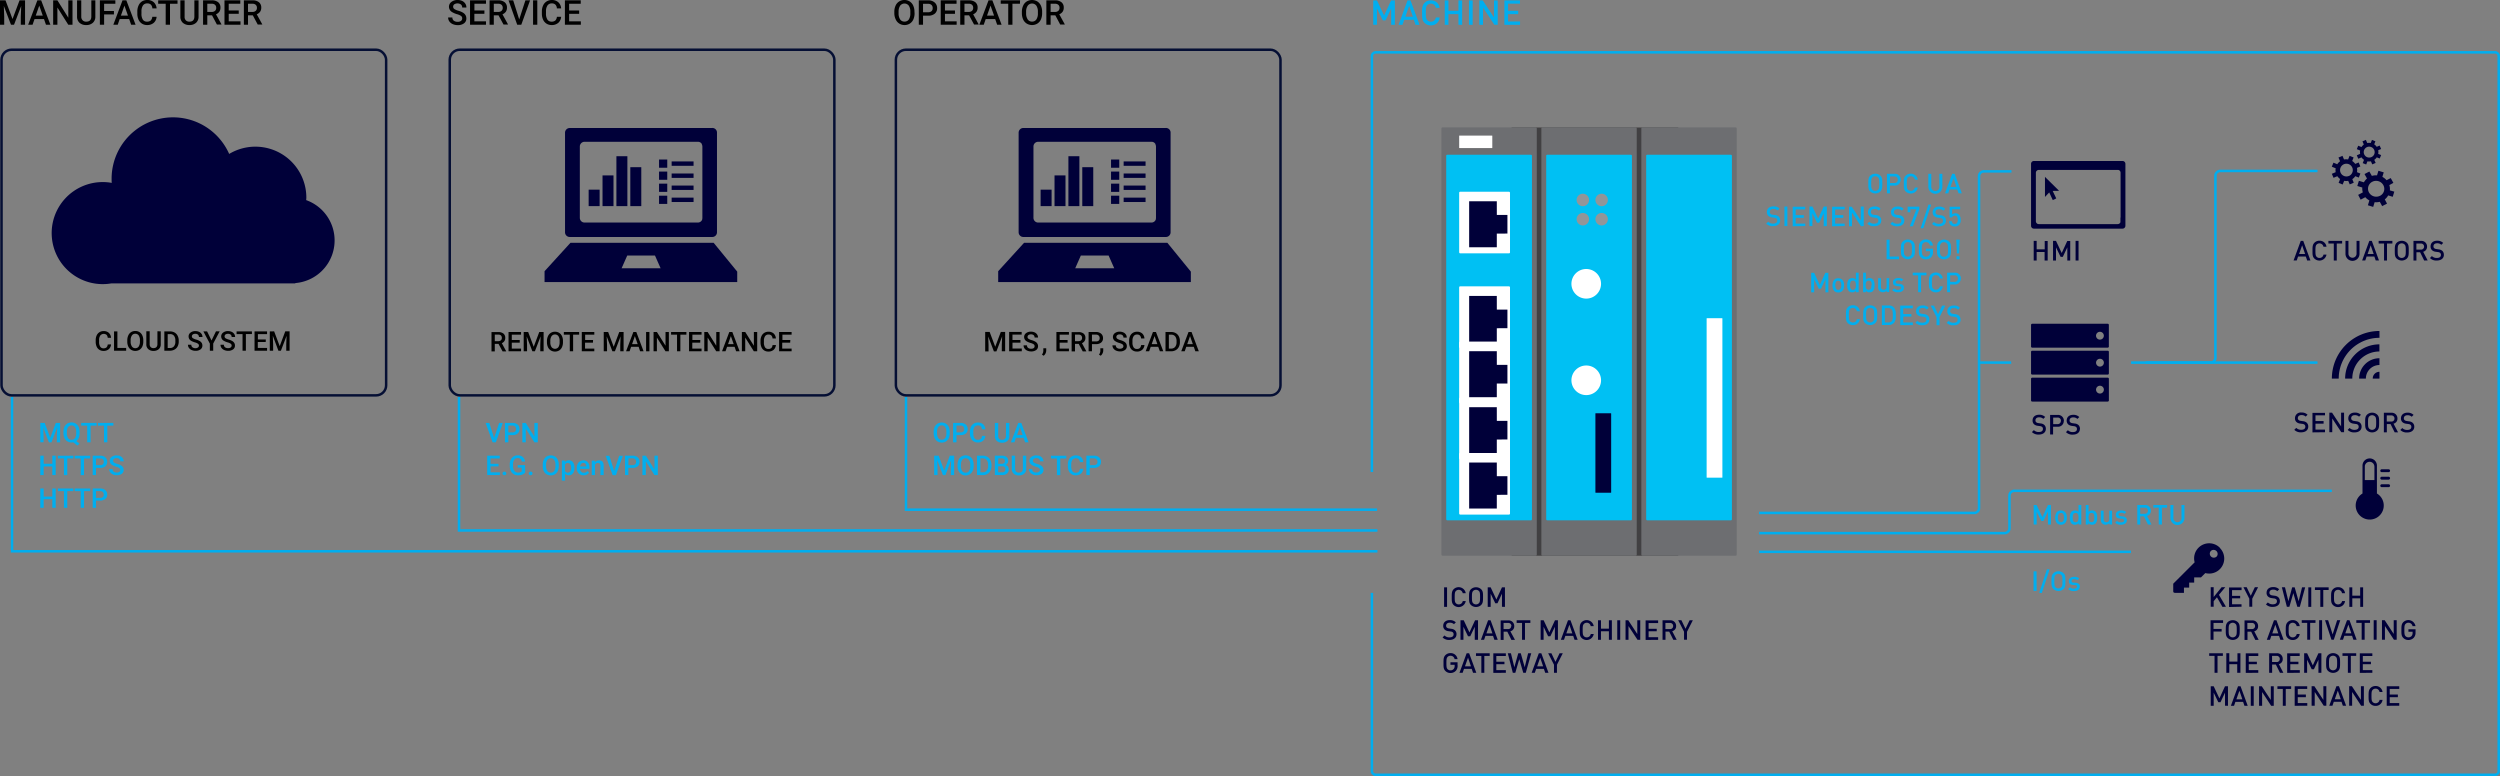 <svg xmlns="http://www.w3.org/2000/svg" viewBox="0 0 997.96 309.79"><rect x="0" y="0" width="997.96" height="309.79" fill="#808080" stroke="none"/><defs><style>.cls-1,.cls-9{fill:none;}.cls-1{stroke:#00aeef;}.cls-2{fill:#000039;}.cls-3{fill:#00aeef;}.cls-4{fill:#414042;}.cls-5{fill:#6d6e71;}.cls-6{fill:#00c0f3;}.cls-7{fill:#fff;}.cls-8{fill:#939598;}.cls-9{stroke:#050f34;}</style></defs><g id="Ebene_2" data-name="Ebene 2"><g id="Ebene_1-2" data-name="Ebene 1"><path class="cls-1" d="M547.64,236.66v71.1a1.52,1.52,0,0,0,1.53,1.53H995.93a1.52,1.52,0,0,0,1.53-1.53V22.41a1.52,1.52,0,0,0-1.53-1.52H549.17a1.52,1.52,0,0,0-1.53,1.52v166"/><path class="cls-2" d="M839.82,134a1.56,1.56,0,1,1-1.56-1.55,1.55,1.55,0,0,1,1.56,1.55m2,4.3V129.7a.47.47,0,0,0-.47-.46H811.23a.47.47,0,0,0-.47.46v8.61a.47.47,0,0,0,.47.47h30.13a.47.47,0,0,0,.47-.47m-2,6.46a1.56,1.56,0,1,1-1.56-1.55,1.55,1.55,0,0,1,1.56,1.55m2,4.3v-8.59a.47.47,0,0,0-.48-.48H811.24a.48.48,0,0,0-.48.48v8.59a.48.48,0,0,0,.48.47h30.11a.47.47,0,0,0,.48-.47m-2,6.46a1.56,1.56,0,1,1-1.56-1.55,1.56,1.56,0,0,1,1.56,1.55m2,4.31v-8.61a.47.47,0,0,0-.47-.47H811.23a.47.47,0,0,0-.47.47v8.61a.46.46,0,0,0,.47.46h30.13a.46.46,0,0,0,.47-.46"/><path class="cls-3" d="M606.78,9.9V8.57H602V5.64h4.05V4.32H602V1.47h4.75V.15h-6.23V9.9Zm-8.92,0V.15h-1.48V7L591.88.15h-1.36V9.9H592V3l4.51,6.86Zm-10-9.75h-1.48V9.9h1.48ZM583.67,9.9V.15h-1.48V4.31h-4V.15h-1.48V9.9h1.48V5.64h4V9.9Zm-9-2.92h-1.48a2,2,0,0,1-2,1.69,1.9,1.9,0,0,1-1.44-.61c-.49-.52-.58-1.11-.58-3s.09-2.52.58-3a2,2,0,0,1,3.42,1.08h1.5a3.37,3.37,0,0,0-3.48-3,3.4,3.4,0,0,0-2.52,1c-.94,1-1,1.93-1,4s0,3,1,4a3.44,3.44,0,0,0,2.52,1,3.38,3.38,0,0,0,3.48-3M564,6.68h-3l1.52-4.33Zm2.66,3.22L563.05.15h-1.19L558.29,9.9h1.57l.67-2h3.85l.67,2Zm-9.85,0V.15H555.3l-2.79,6.06L549.66.15h-1.48V9.9h1.48V3.38L552,8.13h1.09l2.25-4.75V9.9Z"/><rect class="cls-4" x="603.41" y="50.89" width="66.54" height="170.94" rx="0.11"/><rect class="cls-5" x="575.39" y="50.86" width="38.07" height="170.97" rx="0.38"/><rect class="cls-6" x="577.31" y="61.77" width="34.22" height="145.93" rx="0.38"/><rect class="cls-5" x="615.29" y="50.86" width="38.07" height="170.97" rx="0.38"/><rect class="cls-6" x="617.22" y="61.77" width="34.22" height="145.93" rx="0.38"/><rect class="cls-5" x="655.2" y="50.86" width="38.07" height="170.97" rx="0.38"/><rect class="cls-6" x="657.13" y="61.77" width="34.22" height="145.93" rx="0.38"/><rect class="cls-7" x="582.48" y="76.54" width="20.29" height="24.59" rx="0.38"/><polygon class="cls-2" points="586.46 80.35 597.5 80.35 597.51 85.81 601.74 85.81 601.74 93.23 597.5 93.26 597.5 98.71 586.46 98.71 586.46 80.35"/><rect class="cls-7" x="582.48" y="114.3" width="20.29" height="24.59" rx="0.38"/><polygon class="cls-2" points="586.46 118.12 597.5 118.12 597.51 123.58 601.74 123.58 601.74 131 597.5 131.03 597.5 136.48 586.46 136.48 586.46 118.12"/><rect class="cls-7" x="582.48" y="158.73" width="20.29" height="24.59" rx="0.38"/><polygon class="cls-2" points="586.46 162.54 597.5 162.54 597.51 168.01 601.74 168 601.74 175.43 597.5 175.45 597.5 180.91 586.46 180.91 586.46 162.54"/><rect class="cls-7" x="582.48" y="136.39" width="20.29" height="24.59" rx="0.38"/><polygon class="cls-2" points="586.46 140.2 597.5 140.2 597.51 145.66 601.74 145.66 601.74 153.09 597.5 153.11 597.5 158.56 586.46 158.56 586.46 140.2"/><rect class="cls-7" x="582.48" y="180.82" width="20.29" height="24.59" rx="0.38"/><polygon class="cls-2" points="586.46 184.63 597.5 184.63 597.51 190.09 601.74 190.09 601.74 197.51 597.5 197.54 597.5 202.99 586.46 202.99 586.46 184.63"/><rect class="cls-2" x="636.86" y="164.97" width="6.29" height="31.71" rx="0.11"/><path class="cls-7" d="M633.2,157.72a5.91,5.91,0,1,0-5.91-5.91,5.92,5.92,0,0,0,5.91,5.91"/><path class="cls-7" d="M633.2,119.2a5.91,5.91,0,1,0-5.91-5.91,5.92,5.92,0,0,0,5.91,5.91"/><path class="cls-8" d="M631.84,90a2.49,2.49,0,1,0-2.49-2.49A2.49,2.49,0,0,0,631.84,90"/><path class="cls-8" d="M631.84,82.31a2.49,2.49,0,1,0-2.49-2.49,2.49,2.49,0,0,0,2.49,2.49"/><path class="cls-8" d="M639.36,90a2.49,2.49,0,1,0-2.5-2.49,2.49,2.49,0,0,0,2.5,2.49"/><path class="cls-8" d="M639.36,82.31a2.49,2.49,0,1,0-2.5-2.49,2.49,2.49,0,0,0,2.5,2.49"/><rect class="cls-7" x="681.26" y="127.02" width="6.29" height="63.66" rx="0.11"/><rect class="cls-7" x="582.48" y="54.12" width="13.22" height="4.98" rx="0.11"/><path class="cls-1" d="M930.82,195.93H804.08a1.94,1.94,0,0,0-1.94,1.94v13a1.94,1.94,0,0,1-1.94,1.94h-98"/><line class="cls-1" x1="850.65" y1="220.28" x2="702.17" y2="220.28"/><path class="cls-1" d="M702.17,204.76H788a1.94,1.94,0,0,0,2-1.94V70.41a1.94,1.94,0,0,1,1.94-2h11"/><path class="cls-2" d="M623.85,260.76h-1.29l-1.64,3.43-1.63-3.43H618l2.33,4.59v3.21h1.18v-3.21ZM616,266h-2.4l1.22-3.47Zm2.13,2.57-2.86-7.8h-1l-2.86,7.8h1.26l.54-1.57h3.08l.54,1.57Zm-6.88-7.8H610l-1.36,5.58-1.57-5.58h-1l-1.57,5.58-1.36-5.58h-1.25l2,7.8h1l1.58-5.47,1.59,5.47h1Zm-10.14,7.8V267.5h-3.8v-2.35h3.24v-1h-3.24v-2.28h3.8v-1.06h-5v7.8Zm-6.45-6.74v-1.06h-5.47v1.06h2.14v6.74h1.19v-6.74ZM587.19,266h-2.4l1.22-3.47Zm2.13,2.57-2.86-7.8h-1l-2.86,7.8h1.26l.54-1.57h3.08l.54,1.57Zm-7.49-3v-1.2H579v1h1.67v.44a1.75,1.75,0,0,1-.39,1.23,1.63,1.63,0,0,1-1.28.56,1.57,1.57,0,0,1-1.16-.49c-.38-.41-.46-.88-.46-2.43s.08-2,.46-2.43a1.56,1.56,0,0,1,1.16-.48,1.6,1.6,0,0,1,1.65,1.35h1.18a2.74,2.74,0,0,0-2.83-2.41,2.77,2.77,0,0,0-2,.79c-.75.77-.78,1.55-.78,3.18s0,2.41.78,3.18a2.77,2.77,0,0,0,2,.79,2.88,2.88,0,0,0,2.15-.89,2.94,2.94,0,0,0,.7-2.2"/><path class="cls-2" d="M675.75,247.61h-1.29L672.83,251l-1.64-3.43H669.9l2.34,4.59v3.21h1.18V252.2Zm-7.85,2.29a1.19,1.19,0,0,1-1.33,1.22h-1.76v-2.45h1.76a1.2,1.2,0,0,1,1.33,1.23m1.42,5.51-1.8-3.45a2,2,0,0,0,1.56-2.07,2.23,2.23,0,0,0-2.42-2.28h-3v7.8h1.18v-3.29h1.48l1.65,3.29Zm-7.42,0v-1.06h-3.8V252h3.24V251H658.1v-2.28h3.8v-1.06h-5v7.8Zm-7.14,0v-7.8h-1.18v5.48l-3.6-5.48h-1.09v7.8h1.18v-5.49l3.61,5.49Zm-8-7.8h-1.18v7.8h1.18Zm-3.33,7.8v-7.8h-1.18v3.33h-3.17v-3.33h-1.18v7.8h1.18V252h3.17v3.41Zm-7.22-2.33H635a1.58,1.58,0,0,1-1.6,1.35,1.53,1.53,0,0,1-1.15-.49c-.39-.41-.47-.88-.47-2.43s.08-2,.47-2.43a1.53,1.53,0,0,1,1.15-.49,1.55,1.55,0,0,1,1.58,1.35h1.21a2.86,2.86,0,0,0-4.8-1.61c-.76.77-.79,1.55-.79,3.18s0,2.41.79,3.18a2.86,2.86,0,0,0,4.8-1.61m-8.54-.24h-2.4l1.22-3.47Zm2.13,2.57-2.86-7.8h-1l-2.86,7.8h1.26l.54-1.57H628l.54,1.57Zm-7.88,0v-7.8h-1.18l-2.24,4.85-2.28-4.85H615v7.8h1.18V250.2L618,254h.88l1.8-3.8v5.21Zm-11-6.74v-1.06h-5.48v1.06h2.15v6.74h1.18v-6.74Zm-7.65,1.23a1.19,1.19,0,0,1-1.33,1.22H600.2v-2.45H602a1.2,1.2,0,0,1,1.33,1.23m1.42,5.51L602.91,252a2,2,0,0,0,1.55-2.07,2.23,2.23,0,0,0-2.42-2.28h-3v7.8h1.18v-3.29h1.48l1.64,3.29Zm-9-2.57h-2.4l1.22-3.47Zm2.13,2.57-2.86-7.8h-1l-2.86,7.8h1.26l.54-1.57H596l.54,1.57Zm-7.88,0v-7.8h-1.18l-2.24,4.85-2.28-4.85H583v7.8h1.18V250.2l1.84,3.8h.88l1.8-3.8v5.21Zm-8.58-2.22a2.06,2.06,0,0,0-.64-1.6,2.5,2.5,0,0,0-1.44-.58l-.94-.15a1.46,1.46,0,0,1-.85-.35.9.9,0,0,1-.29-.72c0-.71.5-1.22,1.42-1.22a2.32,2.32,0,0,1,1.72.6l.74-.74a3.24,3.24,0,0,0-2.42-.89c-1.62,0-2.61.92-2.61,2.28a1.94,1.94,0,0,0,.58,1.5,2.66,2.66,0,0,0,1.47.63l.92.13a1.48,1.48,0,0,1,.86.33,1,1,0,0,1,.31.81c0,.77-.58,1.21-1.62,1.21a2.61,2.61,0,0,1-2-.76l-.78.78a3.57,3.57,0,0,0,2.76,1c1.65,0,2.81-.86,2.81-2.29"/><path class="cls-2" d="M600.75,242.26v-7.8h-1.19l-2.23,4.85-2.28-4.85h-1.18v7.8h1.18V237l1.84,3.81h.88l1.79-3.81v5.22Zm-9.93-3.9c0,1.54-.07,2-.46,2.42a1.63,1.63,0,0,1-2.33,0c-.38-.42-.46-.88-.46-2.42s.08-2,.46-2.44a1.65,1.65,0,0,1,2.33,0c.39.41.46.89.46,2.44m1.18,0c0-1.63,0-2.41-.79-3.18a3,3,0,0,0-4,0c-.77.77-.79,1.55-.79,3.18s0,2.41.79,3.18a3,3,0,0,0,4,0c.77-.77.79-1.55.79-3.18m-6.9,1.57h-1.19a1.57,1.57,0,0,1-1.6,1.34,1.52,1.52,0,0,1-1.15-.48c-.39-.41-.47-.89-.47-2.43s.08-2,.47-2.44a1.61,1.61,0,0,1,2.73.87h1.21a2.86,2.86,0,0,0-4.8-1.61c-.76.77-.79,1.55-.79,3.18s0,2.41.79,3.18a2.86,2.86,0,0,0,4.8-1.61m-7.46-5.47h-1.18v7.8h1.18Z"/><path class="cls-2" d="M957.74,281.71v-1.06h-3.8v-2.34h3.25v-1.06h-3.25V275h3.8v-1.06h-5v7.8Zm-6.67-2.33h-1.18a1.6,1.6,0,0,1-1.6,1.35,1.54,1.54,0,0,1-1.15-.48c-.4-.42-.48-.89-.48-2.44s.08-2,.48-2.43a1.51,1.51,0,0,1,1.15-.48,1.56,1.56,0,0,1,1.58,1.34h1.2a2.69,2.69,0,0,0-2.78-2.39,2.73,2.73,0,0,0-2,.78c-.75.77-.79,1.55-.79,3.18s0,2.41.79,3.18a2.73,2.73,0,0,0,2,.79,2.7,2.7,0,0,0,2.78-2.4m-7.45,2.33v-7.8h-1.18v5.48l-3.61-5.48h-1.08v7.8h1.18v-5.49l3.6,5.49Zm-9.22-2.57H932l1.22-3.46Zm2.13,2.57-2.86-7.8h-1l-2.86,7.8h1.26l.54-1.56h3.08l.54,1.56Zm-7.89,0v-7.8h-1.19v5.48l-3.6-5.48h-1.09v7.8H924v-5.49l3.6,5.49Zm-7.61,0v-1.06h-3.8v-2.34h3.24v-1.06h-3.24V275H921v-1.06h-5v7.8ZM914.59,275v-1.06h-5.48V275h2.15v6.74h1.18V275Zm-6.94,6.74v-7.8h-1.18v5.48l-3.61-5.48h-1.08v7.8H903v-5.49l3.61,5.49Zm-8-7.8h-1.18v7.8h1.18Zm-4.53,5.23h-2.4l1.22-3.46Zm2.13,2.57-2.86-7.8h-1l-2.86,7.8h1.26l.54-1.56h3.08l.54,1.56Zm-7.88,0v-7.8h-1.18l-2.24,4.86-2.28-4.86h-1.18v7.8h1.18V276.5l1.84,3.8h.88l1.8-3.8v5.21Z"/><path class="cls-2" d="M947,268.56V267.5h-3.8v-2.35h3.24v-1h-3.24v-2.28H947v-1.06h-5v7.8Zm-6.44-6.74v-1.06h-5.48v1.06h2.15v6.74h1.18v-6.74Zm-7.62,2.84c0,1.55-.06,2-.46,2.42a1.6,1.6,0,0,1-2.32,0c-.39-.41-.46-.87-.46-2.42s.07-2,.46-2.43a1.64,1.64,0,0,1,2.32,0c.4.4.46.89.46,2.43m1.18,0c0-1.63,0-2.41-.78-3.18a3,3,0,0,0-4,0c-.76.77-.79,1.55-.79,3.18s0,2.41.79,3.18a3,3,0,0,0,4,0c.76-.77.78-1.55.78-3.18m-7.46,3.9v-7.8h-1.18l-2.24,4.85-2.28-4.85h-1.18v7.8h1.18v-5.21l1.84,3.8h.88l1.8-3.8v5.21Zm-8.61,0V267.5h-3.8v-2.35h3.24v-1h-3.24v-2.28H918v-1.06h-5v7.8Zm-8-5.51a1.19,1.19,0,0,1-1.33,1.22h-1.75v-2.45h1.75a1.2,1.2,0,0,1,1.33,1.23m1.42,5.51-1.79-3.45a2,2,0,0,0,1.55-2.07,2.23,2.23,0,0,0-2.42-2.28h-3v7.8h1.19v-3.29h1.48l1.64,3.29Zm-10,0V267.5h-3.8v-2.35h3.24v-1h-3.24v-2.28h3.8v-1.06h-5v7.8Zm-7.13,0v-7.8h-1.19v3.33H889.9v-3.33h-1.19v7.8h1.19v-3.41h3.16v3.41Zm-7-6.74v-1.06h-5.47v1.06h2.14v6.74h1.19v-6.74Z"/><path class="cls-2" d="M964.25,252.39v-1.2h-2.84v1h1.66v.44a1.79,1.79,0,0,1-.38,1.23,1.66,1.66,0,0,1-1.28.56,1.59,1.59,0,0,1-1.17-.49c-.38-.41-.46-.89-.46-2.43s.08-2,.46-2.43a1.66,1.66,0,0,1,2.81.87h1.18a2.89,2.89,0,0,0-4.84-1.62c-.76.77-.79,1.55-.79,3.18s0,2.41.79,3.18a2.73,2.73,0,0,0,2,.79,2.85,2.85,0,0,0,2.14-.89,2.9,2.9,0,0,0,.7-2.2m-7.51,3v-7.8h-1.19v5.48l-3.6-5.48h-1.09v7.8h1.19v-5.49l3.6,5.49Zm-8-7.8h-1.18v7.8h1.18Zm-2.64,1.06v-1.06H940.6v1.06h2.14v6.74h1.19v-6.74Zm-7.47,4.17h-2.4l1.22-3.47Zm2.13,2.57-2.86-7.8h-1l-2.86,7.8h1.26l.54-1.57h3.08l.54,1.57Zm-6.55-7.8h-1.25l-1.79,5.67-1.8-5.67h-1.23l2.57,7.8h.92Zm-7.25,0h-1.18v7.8h1.18Zm-2.64,1.06v-1.06h-5.48v1.06H921v6.74h1.18v-6.74ZM918,253.08h-1.18a1.6,1.6,0,0,1-1.6,1.35,1.54,1.54,0,0,1-1.16-.49c-.39-.41-.47-.88-.47-2.43s.08-2,.47-2.43a1.6,1.6,0,0,1,2.73.86H918a2.7,2.7,0,0,0-2.78-2.4,2.73,2.73,0,0,0-2,.79c-.76.77-.79,1.55-.79,3.18s0,2.41.79,3.18a2.73,2.73,0,0,0,2,.79,2.7,2.7,0,0,0,2.78-2.4m-8.54-.24h-2.4l1.22-3.47Zm2.13,2.57-2.86-7.8h-1l-2.86,7.8h1.26l.54-1.57h3.08l.54,1.57Zm-11.4-5.51a1.19,1.19,0,0,1-1.33,1.22h-1.75v-2.45h1.75a1.2,1.2,0,0,1,1.33,1.23m1.42,5.51L899.85,252a2,2,0,0,0,1.55-2.07,2.23,2.23,0,0,0-2.42-2.28h-3v7.8h1.18v-3.29h1.48l1.65,3.29Zm-8.73-3.9c0,1.55-.06,2-.46,2.42a1.6,1.6,0,0,1-2.32,0c-.39-.41-.46-.87-.46-2.42s.07-2,.46-2.43a1.62,1.62,0,0,1,2.32,0c.4.4.46.88.46,2.43m1.18,0c0-1.63,0-2.41-.78-3.18a3,3,0,0,0-4,0c-.76.77-.79,1.55-.79,3.18s0,2.41.79,3.18a3,3,0,0,0,4,0c.76-.77.78-1.55.78-3.18m-6.64-2.84v-1.06h-5v7.8h1.18v-3.3h3.24v-1.06h-3.24v-2.38Z"/><path class="cls-2" d="M943.32,242.26v-7.8h-1.18v3.33H939v-3.33h-1.18v7.8H939v-3.41h3.17v3.41Zm-7.22-2.33h-1.18a1.59,1.59,0,0,1-1.6,1.34,1.49,1.49,0,0,1-1.15-.48c-.4-.41-.48-.89-.48-2.43s.08-2,.48-2.44a1.53,1.53,0,0,1,1.15-.48,1.55,1.55,0,0,1,1.57,1.35h1.21a2.7,2.7,0,0,0-2.78-2.4,2.73,2.73,0,0,0-2,.79c-.76.77-.79,1.54-.79,3.18s0,2.41.79,3.18a2.73,2.73,0,0,0,2,.79,2.7,2.7,0,0,0,2.78-2.4m-6.54-4.41v-1.06h-5.48v1.06h2.15v6.74h1.18v-6.74Zm-6.94-1.06h-1.18v7.8h1.18Zm-2.43,0h-1.25L917.58,240,916,234.46h-1L913.49,240l-1.36-5.57h-1.25l2,7.8h1l1.58-5.47,1.59,5.47h1ZM910.08,240a2.09,2.09,0,0,0-.63-1.6,2.54,2.54,0,0,0-1.45-.59l-.93-.14a1.46,1.46,0,0,1-.86-.35.92.92,0,0,1-.28-.72c0-.72.49-1.22,1.41-1.22a2.36,2.36,0,0,1,1.73.6l.74-.74a3.21,3.21,0,0,0-2.42-.89c-1.62,0-2.61.92-2.61,2.28a1.94,1.94,0,0,0,.58,1.5,2.63,2.63,0,0,0,1.47.63l.92.13a1.51,1.51,0,0,1,.86.33,1,1,0,0,1,.3.81c0,.77-.58,1.2-1.61,1.2a2.63,2.63,0,0,1-2-.75l-.77.78a3.56,3.56,0,0,0,2.76,1c1.64,0,2.8-.86,2.8-2.29m-8.69-5.58H900.1l-1.63,3.43-1.64-3.43h-1.29l2.34,4.59v3.21h1.18v-3.21Zm-6.62,7.8V241.2H891v-2.35h3.24v-1H891v-2.28h3.8v-1.06h-5v7.8Zm-6.22,0-2.8-4.74,2.54-3.06h-1.45l-3.19,3.92v-3.92h-1.18v7.8h1.18V240l1.31-1.58,2.2,3.85Z"/><line class="cls-1" x1="789.91" y1="144.74" x2="802.83" y2="144.74"/><path class="cls-1" d="M850.7,144.74h31.72a1.94,1.94,0,0,0,1.94-1.94V70.17a1.94,1.94,0,0,1,1.95-1.94h38.8"/><path class="cls-2" d="M937.61,70.25A2.54,2.54,0,1,1,939,66.92a2.55,2.55,0,0,1-1.35,3.33M939,71.51a4.18,4.18,0,0,0,1.19-1.18l1.39.56.65-1.61-1.37-.55a4.11,4.11,0,0,0,0-1.71l1.36-.57-.68-1.6-1.37.58a4.31,4.31,0,0,0-1.21-1.16l.56-1.41-1.61-.65-.58,1.45a4.27,4.27,0,0,0-1.63,0l-.62-1.46-1.6.68.64,1.5A4.07,4.07,0,0,0,933,65.56l-1.53-.62-.65,1.61,1.55.62a4.31,4.31,0,0,0,0,1.56l-1.54.65.68,1.6,1.52-.65a4.22,4.22,0,0,0,1.11,1.12L933.54,73l1.61.66.6-1.48a4.2,4.2,0,0,0,1.62,0l.61,1.43,1.6-.68Z"/><path class="cls-2" d="M946.59,62.73a2.18,2.18,0,1,1,1.16-2.86,2.17,2.17,0,0,1-1.16,2.86m1.18,1.07a3.54,3.54,0,0,0,1-1l1.18.48.56-1.38-1.17-.47a3.78,3.78,0,0,0,0-1.46l1.16-.49-.58-1.37-1.18.5a3.66,3.66,0,0,0-1-1l.49-1.2-1.38-.56-.5,1.24a3.43,3.43,0,0,0-1.39,0l-.54-1.26-1.36.59.54,1.28a3.61,3.61,0,0,0-.93,1l-1.31-.53-.56,1.37,1.33.54a3.71,3.71,0,0,0,0,1.33L940.8,62l.58,1.37,1.3-.56a3.62,3.62,0,0,0,1,1l-.52,1.3,1.38.55.51-1.26a3.81,3.81,0,0,0,1.39,0l.52,1.22,1.37-.58Z"/><path class="cls-2" d="M950.05,78.16a3.31,3.31,0,0,1-4.39-1.34A3.1,3.1,0,0,1,947,72.55a3.3,3.3,0,0,1,4.38,1.34,3.1,3.1,0,0,1-1.3,4.27m1.89,1.43A5.1,5.1,0,0,0,953.32,78l1.82.56.63-2.06L954,76a5.24,5.24,0,0,0-.22-2.11L955.4,73l-1.06-1.92-1.66.86A5.61,5.61,0,0,0,951,70.61l.55-1.8-2.12-.65L948.87,70a5.78,5.78,0,0,0-2.06.22l-1-1.75-1.94,1,1,1.79a5.45,5.45,0,0,0-1.24,1.52l-2-.61L941,74.24l2,.62a5.3,5.3,0,0,0,.2,1.93l-1.86,1,1,1.92,1.85-1A5.4,5.4,0,0,0,945.82,80l-.6,1.94,2.12.65.58-1.89a5.74,5.74,0,0,0,2.06-.14l.94,1.72,1.94-1Z"/><path class="cls-2" d="M949.84,132.12a19,19,0,0,0-19,19v0h2.74v0a16.26,16.26,0,0,1,16.27-16.27Z"/><path class="cls-2" d="M947.16,151.13v0h2.68v-2.72a2.68,2.68,0,0,0-2.68,2.68"/><path class="cls-2" d="M941.73,151.13v0h2.69v0a5.42,5.42,0,0,1,5.42-5.42V143a8.11,8.11,0,0,0-8.11,8.11"/><path class="cls-2" d="M936.16,151.13v0H939v0a10.81,10.81,0,0,1,10.82-10.82v-2.85a13.68,13.68,0,0,0-13.68,13.67"/><path class="cls-3" d="M782.6,127.57A2.13,2.13,0,0,0,782,126a2.61,2.61,0,0,0-1.45-.58l-.93-.14a1.4,1.4,0,0,1-.85-.35.9.9,0,0,1-.29-.72c0-.72.49-1.22,1.41-1.22a2.32,2.32,0,0,1,1.72.6l.75-.74a3.21,3.21,0,0,0-2.42-.89c-1.62,0-2.61.92-2.61,2.28a1.94,1.94,0,0,0,.58,1.5,2.63,2.63,0,0,0,1.47.63l.92.13a1.45,1.45,0,0,1,.85.33,1,1,0,0,1,.31.81c0,.77-.58,1.2-1.61,1.2a2.63,2.63,0,0,1-2-.75l-.77.78a3.55,3.55,0,0,0,2.76,1c1.64,0,2.8-.85,2.8-2.28M776.54,122h-1.29l-1.63,3.43L772,122h-1.3l2.34,4.59v3.21h1.18v-3.21Zm-6.36,5.58a2.1,2.1,0,0,0-.64-1.61,2.57,2.57,0,0,0-1.45-.58l-.93-.14a1.4,1.4,0,0,1-.85-.35.9.9,0,0,1-.29-.72c0-.72.5-1.22,1.42-1.22a2.33,2.33,0,0,1,1.72.6l.74-.74a3.21,3.21,0,0,0-2.42-.89c-1.62,0-2.61.92-2.61,2.28a1.94,1.94,0,0,0,.58,1.5,2.66,2.66,0,0,0,1.47.63l.92.13a1.48,1.48,0,0,1,.86.33,1,1,0,0,1,.3.81c0,.77-.58,1.2-1.61,1.2a2.6,2.6,0,0,1-2-.75l-.78.78a3.55,3.55,0,0,0,2.76,1c1.65,0,2.81-.85,2.81-2.28m-6.61,2.22v-1.06h-3.81v-2.35H763v-1h-3.25v-2.28h3.81V122h-5v7.8Zm-8-3.9c0,1.16,0,1.88-.42,2.31a1.67,1.67,0,0,1-1.34.54h-1.42V123h1.42a1.66,1.66,0,0,1,1.34.53c.38.43.42,1.16.42,2.32m1.18,0a4.51,4.51,0,0,0-.59-2.92,2.61,2.61,0,0,0-2.22-1h-2.74v7.8h2.74a2.62,2.62,0,0,0,2.22-1,4.48,4.48,0,0,0,.59-2.91m-8.59,0c0,1.54-.07,2-.46,2.42a1.63,1.63,0,0,1-2.33,0c-.38-.42-.46-.88-.46-2.42s.08-2,.46-2.44a1.65,1.65,0,0,1,2.33,0c.39.41.46.89.46,2.44m1.18,0c0-1.64,0-2.41-.79-3.18a3,3,0,0,0-4,0c-.77.77-.79,1.54-.79,3.18s0,2.41.79,3.18a3,3,0,0,0,4,0c.77-.77.79-1.55.79-3.18m-6.91,1.57h-1.18a1.58,1.58,0,0,1-1.6,1.34,1.52,1.52,0,0,1-1.15-.48c-.39-.42-.47-.89-.47-2.43s.08-2,.47-2.44a1.61,1.61,0,0,1,2.73.87h1.2a2.68,2.68,0,0,0-2.78-2.4,2.77,2.77,0,0,0-2,.79c-.75.77-.78,1.54-.78,3.18s0,2.41.78,3.18a2.76,2.76,0,0,0,2,.78,2.69,2.69,0,0,0,2.78-2.39"/><path class="cls-3" d="M781.57,111.2a1.25,1.25,0,0,1-1.38,1.31h-1.71V109.9h1.71a1.24,1.24,0,0,1,1.38,1.3m1.19,0a2.32,2.32,0,0,0-2.5-2.36h-3v7.8h1.18v-3.08h1.78a2.32,2.32,0,0,0,2.5-2.36m-7.15,3.1h-1.18a1.6,1.6,0,0,1-1.6,1.35,1.51,1.51,0,0,1-1.15-.48c-.4-.42-.47-.89-.47-2.43s.07-2,.47-2.44a1.54,1.54,0,0,1,1.15-.48,1.57,1.57,0,0,1,1.58,1.35h1.2a2.86,2.86,0,0,0-4.8-1.61c-.75.76-.79,1.54-.79,3.18s0,2.41.79,3.18a2.73,2.73,0,0,0,2,.78,2.7,2.7,0,0,0,2.78-2.4m-6.54-4.4v-1.06h-5.48v1.06h2.15v6.74h1.18V109.9Zm-9,5c0-1-.6-1.48-1.75-1.58l-.78-.07c-.55-.05-.76-.25-.76-.63s.32-.71,1-.71a2.12,2.12,0,0,1,1.37.4l.71-.71a3,3,0,0,0-2.07-.62c-1.16,0-2.09.6-2.09,1.69s.59,1.44,1.65,1.54l.88.08c.54,0,.75.27.75.65s-.53.77-1.22.77a2.16,2.16,0,0,1-1.6-.58l-.73.73a3,3,0,0,0,2.33.8c1.33,0,2.31-.6,2.31-1.76m-5.88,1.7v-5.56H753.1v3.39a1.11,1.11,0,0,1-1.15,1.24,1.09,1.09,0,0,1-1.12-1.24v-3.39h-1.11v3.55a2.07,2.07,0,0,0,.55,1.57,1.92,1.92,0,0,0,1.37.5,2,2,0,0,0,1.48-.62v.56Zm-7.08-2.78c0,1-.14,1.85-1.15,1.85s-1.16-.87-1.16-1.85S745,112,746,112s1.15.86,1.15,1.85m1.12,0a3.29,3.29,0,0,0-.63-2.34,1.87,1.87,0,0,0-1.35-.49,1.7,1.7,0,0,0-1.45.62v-2.8h-1.12v7.8h1.1v-.59a1.71,1.71,0,0,0,1.46.65,1.9,1.9,0,0,0,1.36-.49,3.3,3.3,0,0,0,.63-2.35Zm-7.44,0c0,1-.15,1.86-1.16,1.86s-1.16-.87-1.16-1.85.15-1.85,1.16-1.85,1.16.86,1.16,1.85Zm1.11,2.79v-7.8h-1.11v2.8a1.73,1.73,0,0,0-1.46-.62,1.89,1.89,0,0,0-1.35.49,3.28,3.28,0,0,0-.62,2.34,3.32,3.32,0,0,0,.62,2.36,1.91,1.91,0,0,0,1.36.49,1.72,1.72,0,0,0,1.47-.65v.59ZM735,113.86a2.14,2.14,0,0,1-.38,1.52,1.15,1.15,0,0,1-.83.33,1.11,1.11,0,0,1-.81-.33,3.25,3.25,0,0,1,0-3,1.1,1.1,0,0,1,.81-.32,1.15,1.15,0,0,1,.83.32,2.16,2.16,0,0,1,.38,1.53m1.12,0a3,3,0,0,0-.66-2.19,2.26,2.26,0,0,0-1.67-.65,2.22,2.22,0,0,0-1.65.65,4,4,0,0,0,0,4.38,2.22,2.22,0,0,0,1.65.65,2.26,2.26,0,0,0,1.67-.65,3,3,0,0,0,.66-2.19m-6.27,2.78v-7.8h-1.19l-2.23,4.85-2.28-4.85H723v7.8h1.18v-5.22l1.84,3.8h.88l1.79-3.8v5.22Z"/><path class="cls-3" d="M782.21,102.29H781v1.2h1.23Zm.07-6.61h-1.36l.24,5.48H782Zm-4.66,3.91c0,1.54-.07,2-.46,2.42a1.63,1.63,0,0,1-2.33,0c-.38-.42-.46-.88-.46-2.42s.08-2,.46-2.44a1.65,1.65,0,0,1,2.33,0c.39.41.46.89.46,2.44m1.18,0c0-1.64,0-2.42-.79-3.18a3,3,0,0,0-4,0c-.77.76-.79,1.54-.79,3.18s0,2.41.79,3.17a3,3,0,0,0,4,0c.77-.76.79-1.54.79-3.17m-7.18.87V99.27h-2.85v1h1.67v.43a1.78,1.78,0,0,1-.38,1.23,1.67,1.67,0,0,1-1.29.56,1.56,1.56,0,0,1-1.16-.48c-.38-.42-.46-.89-.46-2.43s.08-2,.46-2.44a1.56,1.56,0,0,1,1.16-.48A1.6,1.6,0,0,1,770.42,98h1.18a2.73,2.73,0,0,0-2.83-2.41,2.69,2.69,0,0,0-2,.79c-.76.76-.79,1.54-.79,3.18s0,2.41.79,3.17a2.69,2.69,0,0,0,2,.79,2.85,2.85,0,0,0,2.15-.88,2.92,2.92,0,0,0,.7-2.21m-8.41-.87c0,1.54-.07,2-.46,2.42a1.63,1.63,0,0,1-2.33,0c-.38-.42-.46-.88-.46-2.42s.08-2,.46-2.44a1.65,1.65,0,0,1,2.33,0c.39.41.46.89.46,2.44m1.18,0c0-1.64,0-2.42-.79-3.18a3,3,0,0,0-4,0c-.77.76-.79,1.54-.79,3.18s0,2.41.79,3.17a3,3,0,0,0,4,0c.77-.76.79-1.54.79-3.17m-6.35,3.9v-1.07h-3.76V95.68H753.1v7.81Z"/><path class="cls-3" d="M782.64,87.73a2.74,2.74,0,0,0-.68-2.08,1.91,1.91,0,0,0-1.4-.51,1.8,1.8,0,0,0-1.3.45V83.53h3.2v-1h-4.21v4.26h1a1.06,1.06,0,0,1,1.11-.7c.9,0,1.14.7,1.14,1.64a1.89,1.89,0,0,1-.37,1.37,1.18,1.18,0,0,1-.82.3,1.05,1.05,0,0,1-1.13-1.08h-1.12a2.19,2.19,0,0,0,.59,1.49,2.34,2.34,0,0,0,1.66.6A2.26,2.26,0,0,0,782,89.8a2.64,2.64,0,0,0,.66-2.07m-5.88.38a2.09,2.09,0,0,0-.63-1.6,2.54,2.54,0,0,0-1.45-.58l-.93-.14a1.61,1.61,0,0,1-.86-.35.94.94,0,0,1-.28-.73c0-.71.49-1.21,1.41-1.21a2.32,2.32,0,0,1,1.72.6l.75-.75a3.25,3.25,0,0,0-2.42-.88c-1.63,0-2.61.92-2.61,2.28a2,2,0,0,0,.58,1.5,2.63,2.63,0,0,0,1.47.62l.92.13a1.59,1.59,0,0,1,.85.33,1,1,0,0,1,.31.81c0,.77-.58,1.21-1.61,1.21a2.63,2.63,0,0,1-2-.76l-.77.78a3.51,3.51,0,0,0,2.76,1c1.64,0,2.8-.85,2.8-2.29m-5.91-6.39h-1.08l-3.12,9.43h1.07Zm-4.71,1.81v-1H761.5v2.23h1.07V83.53H765l-2.62,6.8h1.2Zm-6,4.58a2.09,2.09,0,0,0-.63-1.6,2.54,2.54,0,0,0-1.45-.58l-.93-.14a1.61,1.61,0,0,1-.86-.35.91.91,0,0,1-.28-.73c0-.71.49-1.21,1.41-1.21a2.32,2.32,0,0,1,1.72.6l.75-.75a3.25,3.25,0,0,0-2.42-.88c-1.63,0-2.61.92-2.61,2.28a1.92,1.92,0,0,0,.58,1.5,2.63,2.63,0,0,0,1.47.62l.92.13a1.63,1.63,0,0,1,.85.33,1,1,0,0,1,.31.81c0,.77-.58,1.21-1.61,1.21a2.63,2.63,0,0,1-2-.76l-.78.78a3.55,3.55,0,0,0,2.77,1c1.64,0,2.8-.85,2.8-2.29m-9.21,0a2.06,2.06,0,0,0-.63-1.6,2.51,2.51,0,0,0-1.45-.58l-.93-.14a1.53,1.53,0,0,1-.85-.35.92.92,0,0,1-.29-.73c0-.71.5-1.21,1.42-1.21a2.35,2.35,0,0,1,1.72.6l.74-.75a3.25,3.25,0,0,0-2.42-.88c-1.62,0-2.61.92-2.61,2.28a2,2,0,0,0,.58,1.5,2.63,2.63,0,0,0,1.47.62l.92.13a1.63,1.63,0,0,1,.86.33,1,1,0,0,1,.3.81c0,.77-.58,1.21-1.61,1.21a2.6,2.6,0,0,1-2-.76l-.78.78a3.53,3.53,0,0,0,2.76,1c1.64,0,2.8-.85,2.8-2.29m-7,2.22v-7.8h-1.18V88l-3.61-5.48h-1.08v7.8h1.18V84.85l3.61,5.48Zm-7.61,0V89.27h-3.8V86.93h3.25V85.88h-3.25V83.59h3.8V82.53h-5v7.8Zm-7.12,0v-7.8H728l-2.24,4.86-2.28-4.86h-1.18v7.8h1.18V85.12l1.84,3.8h.88l1.8-3.8v5.21Zm-8.61,0V89.27H716.8V86.93h3.25V85.88H716.8V83.59h3.81V82.53h-5v7.8Zm-7.14-7.8h-1.18v7.8h1.18Zm-2.88,5.58a2.09,2.09,0,0,0-.63-1.6,2.54,2.54,0,0,0-1.45-.58l-.93-.14a1.61,1.61,0,0,1-.86-.35.91.91,0,0,1-.28-.73c0-.71.49-1.21,1.41-1.21a2.32,2.32,0,0,1,1.72.6l.75-.75a3.25,3.25,0,0,0-2.42-.88c-1.63,0-2.61.92-2.61,2.28a1.92,1.92,0,0,0,.58,1.5,2.63,2.63,0,0,0,1.47.62l.92.13a1.63,1.63,0,0,1,.85.33,1,1,0,0,1,.31.81c0,.77-.58,1.21-1.61,1.21a2.63,2.63,0,0,1-2-.76l-.78.78a3.54,3.54,0,0,0,2.76,1c1.65,0,2.81-.85,2.81-2.29"/><path class="cls-3" d="M781,74.61h-2.4l1.22-3.46Zm2.13,2.57-2.86-7.8h-1l-2.86,7.8h1.26l.54-1.56h3.08l.54,1.56Zm-7.77-2.63V69.38h-1.19V74.5a1.62,1.62,0,1,1-3.23,0V69.38h-1.18v5.17a2.8,2.8,0,0,0,5.6,0m-9.8.3h-1.19a1.58,1.58,0,0,1-1.6,1.35,1.56,1.56,0,0,1-1.15-.48c-.39-.42-.47-.89-.47-2.44s.08-2,.47-2.43a1.52,1.52,0,0,1,1.15-.48,1.55,1.55,0,0,1,1.58,1.35h1.21a2.87,2.87,0,0,0-4.8-1.62c-.76.77-.79,1.55-.79,3.18s0,2.41.79,3.18a2.86,2.86,0,0,0,4.8-1.61m-8-3.1a1.25,1.25,0,0,1-1.38,1.3h-1.72V70.44h1.72a1.25,1.25,0,0,1,1.38,1.31m1.18,0a2.33,2.33,0,0,0-2.5-2.37h-3v7.8h1.18V74.1h1.78a2.31,2.31,0,0,0,2.5-2.35m-8.5,1.53c0,1.55-.07,2-.47,2.42a1.56,1.56,0,0,1-1.16.5,1.58,1.58,0,0,1-1.16-.5c-.38-.41-.46-.87-.46-2.42s.08-2,.46-2.43a1.56,1.56,0,0,1,1.16-.48,1.54,1.54,0,0,1,1.16.48c.4.41.47.89.47,2.43m1.18,0c0-1.63,0-2.41-.79-3.18a3,3,0,0,0-4,0c-.77.77-.79,1.55-.79,3.18s0,2.41.79,3.18a3,3,0,0,0,4,0c.77-.77.79-1.54.79-3.18"/><path class="cls-2" d="M829.72,96.16h-1.18V104h1.18ZM826.4,104v-7.8h-1.18L823,101l-2.28-4.85h-1.18V104h1.18V98.74l1.84,3.8h.88l1.8-3.8V104Zm-9,0v-7.8h-1.18v3.33H813V96.16h-1.18V104H813v-3.41h3.17V104Z"/><path class="cls-2" d="M975.55,101.73a2.11,2.11,0,0,0-.63-1.6,2.61,2.61,0,0,0-1.45-.58l-.93-.14a1.61,1.61,0,0,1-.86-.35.9.9,0,0,1-.28-.72c0-.72.49-1.22,1.41-1.22a2.32,2.32,0,0,1,1.72.6l.75-.74a3.21,3.21,0,0,0-2.42-.89c-1.63,0-2.61.92-2.61,2.28a2,2,0,0,0,.58,1.5,2.63,2.63,0,0,0,1.47.63l.92.13a1.45,1.45,0,0,1,.85.33,1,1,0,0,1,.31.81c0,.76-.58,1.2-1.61,1.2a2.63,2.63,0,0,1-2-.75L970,103a3.51,3.51,0,0,0,2.76,1c1.64,0,2.8-.85,2.8-2.29m-7.9-3.28a1.19,1.19,0,0,1-1.32,1.21h-1.76V97.22h1.76a1.2,1.2,0,0,1,1.32,1.23m1.42,5.51-1.79-3.45a2.06,2.06,0,0,0,1.55-2.08,2.23,2.23,0,0,0-2.42-2.27h-3V104h1.18v-3.29h1.48L967.7,104Zm-8.73-3.9c0,1.54-.06,2-.46,2.42a1.62,1.62,0,0,1-2.32,0c-.39-.42-.46-.88-.46-2.42s.07-2,.46-2.44a1.64,1.64,0,0,1,2.32,0c.4.41.46.89.46,2.44m1.18,0c0-1.64,0-2.41-.78-3.18a3,3,0,0,0-4,0c-.76.77-.79,1.54-.79,3.18s0,2.41.79,3.18a3,3,0,0,0,4,0c.76-.77.78-1.55.78-3.18M955,97.22V96.16h-5.48v1.06h2.15V104h1.18V97.22Zm-7.47,4.16h-2.4l1.21-3.46Zm2.12,2.58-2.86-7.8h-1l-2.86,7.8h1.26l.53-1.57h3.08l.54,1.57Zm-7.77-2.63V96.16h-1.18v5.11a1.62,1.62,0,1,1-3.24,0V96.16h-1.18v5.17a2.8,2.8,0,0,0,5.6,0m-6.94-4.11V96.16h-5.48v1.06h2.15V104h1.19V97.22Zm-6.25,4.4h-1.19a1.58,1.58,0,0,1-1.6,1.35,1.52,1.52,0,0,1-1.15-.48c-.39-.42-.47-.89-.47-2.43s.08-2,.47-2.44a1.61,1.61,0,0,1,2.73.87h1.21a2.7,2.7,0,0,0-2.79-2.4,2.73,2.73,0,0,0-2,.79c-.76.77-.79,1.54-.79,3.18s0,2.41.79,3.18a2.87,2.87,0,0,0,4.8-1.62m-8.54-.24h-2.4l1.22-3.46Zm2.13,2.58-2.87-7.8h-1l-2.86,7.8h1.26l.54-1.57h3.08L921,104Z"/><path class="cls-2" d="M963.74,170.38a2.06,2.06,0,0,0-.64-1.6,2.5,2.5,0,0,0-1.44-.58l-.94-.15a1.46,1.46,0,0,1-.85-.35.9.9,0,0,1-.29-.72c0-.71.5-1.22,1.42-1.22a2.32,2.32,0,0,1,1.72.6l.74-.74a3.24,3.24,0,0,0-2.42-.89c-1.62,0-2.61.92-2.61,2.28a1.94,1.94,0,0,0,.58,1.5,2.66,2.66,0,0,0,1.47.63l.92.13a1.48,1.48,0,0,1,.86.33,1,1,0,0,1,.31.81c0,.77-.59,1.21-1.62,1.21a2.63,2.63,0,0,1-2-.76l-.78.78a3.57,3.57,0,0,0,2.76,1c1.65,0,2.81-.86,2.81-2.29m-7.9-3.29a1.19,1.19,0,0,1-1.33,1.22h-1.75v-2.45h1.75a1.2,1.2,0,0,1,1.33,1.23m1.42,5.51-1.8-3.45a2,2,0,0,0,1.56-2.07,2.23,2.23,0,0,0-2.42-2.28h-3v7.8h1.19v-3.29h1.48l1.64,3.29Zm-8.73-3.9c0,1.55-.07,2-.46,2.42a1.61,1.61,0,0,1-2.33,0c-.38-.41-.46-.87-.46-2.42s.08-2,.46-2.43a1.63,1.63,0,0,1,2.33,0c.39.4.46.88.46,2.43m1.18,0c0-1.63,0-2.41-.79-3.18a3,3,0,0,0-4,0c-.77.77-.79,1.55-.79,3.18s0,2.41.79,3.18a3,3,0,0,0,4,0c.77-.77.79-1.55.79-3.18m-7,1.68a2.06,2.06,0,0,0-.63-1.6,2.51,2.51,0,0,0-1.45-.58l-.93-.15a1.4,1.4,0,0,1-.85-.35.9.9,0,0,1-.29-.72c0-.71.49-1.22,1.41-1.22a2.36,2.36,0,0,1,1.73.6l.74-.74a3.25,3.25,0,0,0-2.42-.89c-1.62,0-2.61.92-2.61,2.28a1.94,1.94,0,0,0,.58,1.5,2.63,2.63,0,0,0,1.47.63l.92.13a1.48,1.48,0,0,1,.86.33,1,1,0,0,1,.3.81c0,.77-.58,1.21-1.61,1.21a2.61,2.61,0,0,1-2-.76l-.78.78a3.56,3.56,0,0,0,2.76,1c1.64,0,2.8-.86,2.8-2.29m-7,2.22v-7.8h-1.18v5.48l-3.61-5.48h-1.08v7.8H931v-5.49l3.61,5.49Zm-7.61,0v-1.06h-3.8v-2.35h3.24v-1.05h-3.24v-2.28h3.8V164.8h-5v7.8Zm-6.68-2.22a2.06,2.06,0,0,0-.64-1.6,2.5,2.5,0,0,0-1.44-.58l-.94-.15a1.46,1.46,0,0,1-.85-.35.9.9,0,0,1-.29-.72c0-.71.5-1.22,1.42-1.22a2.32,2.32,0,0,1,1.72.6l.74-.74a3.22,3.22,0,0,0-2.42-.89,2.29,2.29,0,0,0-2.6,2.28,1.91,1.91,0,0,0,.58,1.5,2.6,2.6,0,0,0,1.46.63l.93.13a1.48,1.48,0,0,1,.85.33,1,1,0,0,1,.31.81c0,.77-.58,1.21-1.62,1.21a2.63,2.63,0,0,1-2-.76l-.78.78a3.57,3.57,0,0,0,2.76,1c1.65,0,2.81-.86,2.81-2.29"/><path class="cls-2" d="M830.29,171.24a2.09,2.09,0,0,0-.63-1.6,2.54,2.54,0,0,0-1.45-.58l-.93-.14a1.53,1.53,0,0,1-.86-.36.92.92,0,0,1-.28-.72c0-.71.49-1.22,1.41-1.22a2.33,2.33,0,0,1,1.72.61l.75-.75a3.25,3.25,0,0,0-2.42-.89c-1.63,0-2.61.92-2.61,2.28a2,2,0,0,0,.58,1.51A2.7,2.7,0,0,0,827,170l.92.13a1.59,1.59,0,0,1,.85.33,1,1,0,0,1,.31.81c0,.77-.58,1.21-1.61,1.21a2.63,2.63,0,0,1-2-.76l-.77.78a3.55,3.55,0,0,0,2.76,1c1.64,0,2.8-.86,2.8-2.29m-7.6-3.21a1.25,1.25,0,0,1-1.38,1.3H819.6v-2.61h1.71a1.24,1.24,0,0,1,1.38,1.31m1.18,0a2.32,2.32,0,0,0-2.5-2.37h-3v7.8h1.19v-3.08h1.77a2.3,2.3,0,0,0,2.5-2.35m-7.16,3.21a2.09,2.09,0,0,0-.63-1.6,2.54,2.54,0,0,0-1.45-.58l-.93-.14a1.53,1.53,0,0,1-.86-.36.92.92,0,0,1-.28-.72c0-.71.49-1.22,1.41-1.22a2.36,2.36,0,0,1,1.73.61l.74-.75a3.25,3.25,0,0,0-2.42-.89c-1.62,0-2.61.92-2.61,2.28a2,2,0,0,0,.58,1.51,2.7,2.7,0,0,0,1.47.62l.92.13a1.67,1.67,0,0,1,.86.33,1,1,0,0,1,.3.81c0,.77-.58,1.21-1.61,1.21a2.6,2.6,0,0,1-2-.76l-.78.78a3.55,3.55,0,0,0,2.76,1c1.64,0,2.8-.86,2.8-2.29"/><path class="cls-2" d="M884.85,222.15a1.61,1.61,0,0,1-2.26,0,1.6,1.6,0,0,1,0-2.26,1.61,1.61,0,0,1,2.27,2.27m1.27-3.51a6,6,0,0,0-8.53,0,6,6,0,0,0-1.53,5.82L867.52,233v2.92c0,.54.2.72.72.73h3.56v-2.09h2.08v-2h2v-2.08h2.73l1.72-1.72a6,6,0,0,0,5.78-10.05"/><path class="cls-2" d="M947.83,186.2h0v5.43H944v-5.52h0a1.91,1.91,0,0,1,3.81,0h0Zm1,10.81V186h0v-.13h0a2.88,2.88,0,0,0-5.76,0h0V197a5.6,5.6,0,1,0,5.77,0"/><path class="cls-2" d="M953.49,188.48h-2.73a.58.58,0,0,1,0-1.16h2.73a.58.58,0,1,1,0,1.16"/><path class="cls-2" d="M953.49,191.47h-2.73a.58.58,0,0,1,0-1.16h2.73a.58.58,0,1,1,0,1.16"/><path class="cls-2" d="M953.49,194.46h-2.73a.57.57,0,0,1-.58-.57.58.58,0,0,1,.58-.58h2.73a.58.58,0,0,1,.58.58.57.57,0,0,1-.58.57"/><path class="cls-3" d="M872,206.77v-5.18h-1.19v5.12a1.62,1.62,0,1,1-3.23,0v-5.12h-1.18v5.18a2.8,2.8,0,0,0,5.6,0m-6.94-4.12v-1.06h-5.48v1.06h2.15v6.74H863v-6.74Zm-7.65,1.23a1.19,1.19,0,0,1-1.33,1.22h-1.75v-2.45h1.75a1.2,1.2,0,0,1,1.33,1.23m1.42,5.51-1.79-3.45a2,2,0,0,0,1.55-2.07,2.23,2.23,0,0,0-2.42-2.28h-3v7.8h1.18v-3.28h1.48l1.64,3.28ZM849,207.7c0-1-.6-1.48-1.75-1.58l-.78-.07c-.55-.05-.77-.25-.77-.63s.33-.72,1-.72a2.07,2.07,0,0,1,1.37.41l.7-.71a3,3,0,0,0-2.06-.63c-1.16,0-2.09.6-2.09,1.7s.59,1.44,1.64,1.54l.89.07c.54.06.75.28.75.66,0,.53-.53.77-1.22.77a2.16,2.16,0,0,1-1.6-.58l-.73.73a3,3,0,0,0,2.33.8c1.33,0,2.31-.6,2.31-1.76m-5.88,1.69v-5.55H842v3.38a1.11,1.11,0,0,1-1.15,1.24,1.07,1.07,0,0,1-1.12-1.23v-3.39h-1.12v3.55a2,2,0,0,0,.56,1.57,2,2,0,0,0,1.37.5,2,2,0,0,0,1.48-.62v.55Zm-7.08-2.78c0,1-.15,1.85-1.15,1.85s-1.17-.86-1.17-1.85.15-1.84,1.17-1.84,1.15.85,1.15,1.84m1.11,0a3.27,3.27,0,0,0-.62-2.34,1.89,1.89,0,0,0-1.35-.5,1.74,1.74,0,0,0-1.46.63v-2.81h-1.11v7.8h1.09v-.59a1.72,1.72,0,0,0,1.47.66,2,2,0,0,0,1.36-.49,3.32,3.32,0,0,0,.62-2.36Zm-7.44,0c0,1-.14,1.85-1.15,1.85s-1.16-.86-1.16-1.85.14-1.84,1.16-1.84,1.15.85,1.15,1.84Zm1.12,2.78v-7.8h-1.12v2.81a1.72,1.72,0,0,0-1.46-.63,1.87,1.87,0,0,0-1.34.5,3.27,3.27,0,0,0-.63,2.34,3.32,3.32,0,0,0,.63,2.36,1.94,1.94,0,0,0,1.36.49,1.71,1.71,0,0,0,1.47-.66v.59Zm-6.91-2.78a2.17,2.17,0,0,1-.39,1.53,1.17,1.17,0,0,1-.82.32,1.14,1.14,0,0,1-.81-.32,2.17,2.17,0,0,1-.39-1.53,2.15,2.15,0,0,1,.39-1.52,1.1,1.1,0,0,1,.81-.32,1.12,1.12,0,0,1,.82.32,2.15,2.15,0,0,1,.39,1.52m1.11,0a2.94,2.94,0,0,0-.65-2.18,2.28,2.28,0,0,0-1.67-.66,2.25,2.25,0,0,0-1.66.66,4,4,0,0,0,0,4.37,2.22,2.22,0,0,0,1.66.66,2.24,2.24,0,0,0,1.67-.66,2.94,2.94,0,0,0,.65-2.19m-6.32,2.78v-7.8h-1.18l-2.24,4.86L813,201.59h-1.18v7.8H813v-5.21l1.84,3.8h.88l1.8-3.8v5.21Z"/><path class="cls-3" d="M830.23,234.18c0-1-.61-1.48-1.76-1.57l-.78-.07c-.54,0-.76-.25-.76-.64s.33-.71,1-.71a2.09,2.09,0,0,1,1.37.41l.7-.71a3,3,0,0,0-2.06-.63c-1.17,0-2.1.6-2.1,1.7s.6,1.43,1.65,1.53l.89.08c.53.05.74.27.74.66s-.52.76-1.21.76a2.14,2.14,0,0,1-1.6-.58l-.74.74a3.08,3.08,0,0,0,2.34.8c1.32,0,2.31-.6,2.31-1.77m-6.92-2.2c0,1.55-.06,2-.46,2.42a1.6,1.6,0,0,1-2.32,0c-.39-.41-.46-.87-.46-2.42s.07-2,.46-2.43a1.62,1.62,0,0,1,2.32,0c.4.4.46.89.46,2.43m1.18,0c0-1.63,0-2.41-.78-3.18a3,3,0,0,0-4,0c-.76.77-.79,1.55-.79,3.18s0,2.41.79,3.18a3,3,0,0,0,4,0c.76-.77.78-1.55.78-3.18m-6.31-4.71h-1.07L814,236.69h1.07Zm-5.21.81h-1.19v7.8H813Z"/><polygon class="cls-2" points="818.02 76.81 816.32 78.62 816.32 70.61 821.96 76.17 819.4 76.21 820.82 79.21 819.44 79.88 818.02 76.81"/><path class="cls-2" d="M846.51,86.58a1.21,1.21,0,0,1-.07.41s0,1.73,0,1.73a1.17,1.17,0,0,1-1.09.74H813.86a1.15,1.15,0,0,1-1.17-1.17V69a1.15,1.15,0,0,1,1.17-1.17h31.48a1.08,1.08,0,0,1,1,.52l0,0a1.39,1.39,0,0,1,.16.6Zm.75-22.32H811.93a1.15,1.15,0,0,0-1.17,1.17V90.1a1.15,1.15,0,0,0,1.17,1.17h35.33a1.15,1.15,0,0,0,1.17-1.17V65.43a1.15,1.15,0,0,0-1.17-1.17"/><line class="cls-1" x1="925.11" y1="144.74" x2="856.58" y2="144.74"/><path d="M44.33,137.47a2.78,2.78,0,0,1-.91,1.92,3.13,3.13,0,0,1-2.12.69,3,3,0,0,1-1.62-.44,2.79,2.79,0,0,1-1.08-1.24,4.52,4.52,0,0,1-.4-1.87v-.72a4.51,4.51,0,0,1,.39-1.92,3,3,0,0,1,1.11-1.28,3.09,3.09,0,0,1,1.67-.45,3,3,0,0,1,2.05.69,2.92,2.92,0,0,1,.91,2H43a1.9,1.9,0,0,0-.48-1.2,1.81,1.81,0,0,0-2.48.27,3.09,3.09,0,0,0-.48,1.87v.69a3.33,3.33,0,0,0,.45,1.9,1.46,1.46,0,0,0,1.3.66,1.76,1.76,0,0,0,1.19-.35,1.83,1.83,0,0,0,.5-1.18Z"/><path d="M46.86,138.9h3.5V140H45.52v-7.71h1.34Z"/><path d="M57.2,136.32a4.74,4.74,0,0,1-.39,2,3,3,0,0,1-1.12,1.31,3.28,3.28,0,0,1-3.35,0,3,3,0,0,1-1.13-1.3,4.52,4.52,0,0,1-.4-2v-.43a4.65,4.65,0,0,1,.4-2,3,3,0,0,1,1.12-1.32,3.15,3.15,0,0,1,1.67-.46,3.09,3.09,0,0,1,1.67.45,3,3,0,0,1,1.13,1.31,4.65,4.65,0,0,1,.4,2Zm-1.34-.4a3.38,3.38,0,0,0-.48-2,1.59,1.59,0,0,0-1.38-.69,1.56,1.56,0,0,0-1.35.68,3.26,3.26,0,0,0-.5,1.93v.44a3.38,3.38,0,0,0,.49,2A1.6,1.6,0,0,0,54,139a1.58,1.58,0,0,0,1.37-.68,3.4,3.4,0,0,0,.48-2Z"/><path d="M64.17,132.27v5.15a2.49,2.49,0,0,1-.78,1.94,3,3,0,0,1-2.1.72,3,3,0,0,1-2.1-.71,2.5,2.5,0,0,1-.78-2v-5.14h1.34v5.15a1.62,1.62,0,0,0,.39,1.17,1.48,1.48,0,0,0,1.15.41c1,0,1.55-.54,1.55-1.63v-5.1Z"/><path d="M65.6,140v-7.71h2.28a3.6,3.6,0,0,1,1.81.45,3.06,3.06,0,0,1,1.22,1.3,4,4,0,0,1,.44,1.91v.39a4.06,4.06,0,0,1-.44,1.92,3,3,0,0,1-1.24,1.28,3.76,3.76,0,0,1-1.85.46Zm1.34-6.63v5.55h.87a2,2,0,0,0,1.62-.66,2.81,2.81,0,0,0,.57-1.89v-.43a3,3,0,0,0-.54-1.91,1.93,1.93,0,0,0-1.58-.66Z"/><path d="M79.41,138a.92.92,0,0,0-.36-.78,4.12,4.12,0,0,0-1.29-.56,6.39,6.39,0,0,1-1.48-.62,2,2,0,0,1-1-1.73,1.86,1.86,0,0,1,.76-1.53,3,3,0,0,1,2-.61,3.27,3.27,0,0,1,1.43.3,2.4,2.4,0,0,1,1,.84,2.18,2.18,0,0,1,.36,1.22H79.41a1.21,1.21,0,0,0-.38-.94,1.54,1.54,0,0,0-1.08-.34,1.67,1.67,0,0,0-1,.28.94.94,0,0,0-.36.78A.86.86,0,0,0,77,135a4.54,4.54,0,0,0,1.29.54,6.07,6.07,0,0,1,1.45.61,2.33,2.33,0,0,1,.8.79,2.09,2.09,0,0,1,.25,1,1.84,1.84,0,0,1-.74,1.53,3.19,3.19,0,0,1-2,.57,3.72,3.72,0,0,1-1.54-.31,2.54,2.54,0,0,1-1.09-.85,2.15,2.15,0,0,1-.39-1.27h1.34a1.24,1.24,0,0,0,.43,1A1.92,1.92,0,0,0,78,139a1.66,1.66,0,0,0,1-.28A.93.93,0,0,0,79.41,138Z"/><path d="M84.44,135.92l1.77-3.65h1.48l-2.58,4.87V140H83.77v-2.84l-2.59-4.87h1.49Z"/><path d="M92.47,138a.93.93,0,0,0-.35-.78,4.24,4.24,0,0,0-1.29-.56,6.21,6.21,0,0,1-1.48-.62,2,2,0,0,1-1.06-1.73,1.88,1.88,0,0,1,.76-1.53,3,3,0,0,1,2-.61,3.31,3.31,0,0,1,1.44.3,2.4,2.4,0,0,1,1,.84,2.18,2.18,0,0,1,.36,1.22H92.47a1.21,1.21,0,0,0-.37-.94,1.58,1.58,0,0,0-1.09-.34,1.71,1.71,0,0,0-1,.28.94.94,0,0,0-.36.78A.86.86,0,0,0,90,135a4.54,4.54,0,0,0,1.29.54,5.9,5.9,0,0,1,1.45.61,2.33,2.33,0,0,1,.8.79,2,2,0,0,1,.25,1,1.81,1.81,0,0,1-.74,1.53,3.19,3.19,0,0,1-2,.57,3.72,3.72,0,0,1-1.54-.31,2.6,2.6,0,0,1-1.09-.85,2.15,2.15,0,0,1-.39-1.27h1.34a1.25,1.25,0,0,0,.44,1,1.89,1.89,0,0,0,1.24.36,1.63,1.63,0,0,0,1.05-.28A.9.9,0,0,0,92.47,138Z"/><path d="M100.56,133.35H98.15V140H96.82v-6.63H94.44v-1.08h6.12Z"/><path d="M106.07,136.53h-3.16v2.37h3.7V140h-5v-7.71h5v1.08h-3.66v2.13h3.16Z"/><path d="M109.43,132.27l2.23,5.91,2.21-5.91h1.73V140h-1.33v-2.55l.13-3.39L112.13,140h-1L108.9,134l.13,3.39V140H107.7v-7.71Z"/><path d="M2.19.13,5,7.6,7.8.13H10V9.87H8.3V6.66l.17-4.29L5.6,9.87H4.39L1.52,2.37l.16,4.29V9.87H0V.13Z"/><path d="M17.56,7.6H13.79L13,9.87H11.24L14.92.13h1.51l3.69,9.74H18.35Zm-3.3-1.36h2.82l-1.41-4Z"/><path d="M28.94,9.87H27.25L22.91,3V9.87H21.22V.13h1.69l4.36,6.94V.13h1.67Z"/><path d="M38.06.13V6.64a3.19,3.19,0,0,1-1,2.46,3.77,3.77,0,0,1-2.64.9,3.83,3.83,0,0,1-2.66-.89,3.2,3.2,0,0,1-1-2.48V.13h1.68V6.64A2,2,0,0,0,33,8.12a1.9,1.9,0,0,0,1.46.52c1.3,0,2-.69,2-2.06V.13Z"/><path d="M45.48,5.76H41.56V9.87H39.87V.13h6.18V1.5H41.56V4.39h3.92Z"/><path d="M51.56,7.6H47.78L47,9.87H45.24L48.91.13h1.52l3.69,9.74H52.35Zm-3.3-1.36h2.82l-1.41-4Z"/><path d="M62.51,6.7a3.51,3.51,0,0,1-1.15,2.43,3.94,3.94,0,0,1-2.67.87,3.77,3.77,0,0,1-2-.55,3.63,3.63,0,0,1-1.37-1.57,5.58,5.58,0,0,1-.5-2.36V4.61a5.62,5.62,0,0,1,.49-2.42A3.71,3.71,0,0,1,56.66.57,3.9,3.9,0,0,1,58.77,0a3.76,3.76,0,0,1,2.59.87,3.65,3.65,0,0,1,1.15,2.47H60.82a2.38,2.38,0,0,0-.61-1.51,2,2,0,0,0-1.44-.47,2,2,0,0,0-1.7.81,4.09,4.09,0,0,0-.6,2.37V5.4A4.34,4.34,0,0,0,57,7.81a1.89,1.89,0,0,0,1.66.83,2.2,2.2,0,0,0,1.5-.45,2.38,2.38,0,0,0,.63-1.49Z"/><path d="M70.86,1.5h-3V9.87H66.14V1.5h-3V.13h7.72Z"/><path d="M79.26.13V6.64a3.19,3.19,0,0,1-1,2.46,3.77,3.77,0,0,1-2.64.9A3.83,3.83,0,0,1,73,9.11a3.2,3.2,0,0,1-1-2.48V.13h1.69V6.64a2,2,0,0,0,.49,1.48,1.92,1.92,0,0,0,1.46.52c1.3,0,1.95-.69,1.95-2.06V.13Z"/><path d="M84.64,6.12H82.75V9.87H81.06V.13h3.42a4,4,0,0,1,2.61.76A2.66,2.66,0,0,1,88,3.08a2.75,2.75,0,0,1-.47,1.63,3,3,0,0,1-1.31,1l2.18,4v.09H86.59ZM82.75,4.76h1.74a1.93,1.93,0,0,0,1.34-.43,1.51,1.51,0,0,0,.48-1.18,1.58,1.58,0,0,0-.45-1.21,1.84,1.84,0,0,0-1.32-.44H82.75Z"/><path d="M95.3,5.52h-4v3H96V9.87H89.61V.13h6.31V1.5H91.3V4.19h4Z"/><path d="M100.92,6.12H99V9.87H97.35V.13h3.42a4,4,0,0,1,2.6.76,2.67,2.67,0,0,1,.92,2.19,2.75,2.75,0,0,1-.47,1.63,3.1,3.1,0,0,1-1.32,1l2.19,4v.09h-1.81ZM99,4.76h1.74a1.94,1.94,0,0,0,1.34-.43,1.51,1.51,0,0,0,.48-1.18,1.58,1.58,0,0,0-.45-1.21,1.87,1.87,0,0,0-1.33-.44H99Z"/><path id="cloud" class="cls-2" d="M122.23,79.93c0-.34.06-.67.06-1A20.34,20.34,0,0,0,91.48,61.45a24.51,24.51,0,0,0-46.93,10c0,.52,0,1,.06,1.55a19.81,19.81,0,0,0-3.47-.32,20.37,20.37,0,1,0,3.34,40.44h73.4V113a17.08,17.08,0,0,0,4.35-33.11"/><path d="M416.63,142l-.69-.41a4.65,4.65,0,0,0,.42-.84,3,3,0,0,0,.12-.73v-1h1.16v.92a2.62,2.62,0,0,1-.28,1.13A2.83,2.83,0,0,1,416.63,142Z"/><path d="M426.16,136.79H423v2.36h3.7v1.08h-5v-7.7h5v1.07H423v2.13h3.17Z"/><path d="M430.61,137.27h-1.49v3h-1.34v-7.7h2.71a3.14,3.14,0,0,1,2.06.59,2.14,2.14,0,0,1,.73,1.74,2.16,2.16,0,0,1-.38,1.29,2.28,2.28,0,0,1-1,.8l1.73,3.21v.07h-1.43Zm-1.49-1.08h1.38a1.59,1.59,0,0,0,1.06-.34,1.21,1.21,0,0,0,.38-.94,1.27,1.27,0,0,0-.36-1,1.52,1.52,0,0,0-1.05-.35h-1.41Z"/><path d="M435.89,137.37v2.86h-1.34v-7.7h2.95a3,3,0,0,1,2.05.67,2.28,2.28,0,0,1,.76,1.78,2.18,2.18,0,0,1-.75,1.76,3.11,3.11,0,0,1-2.08.63Zm0-1.08h1.61a1.63,1.63,0,0,0,1.09-.33,1.24,1.24,0,0,0,.37-1,1.35,1.35,0,0,0-.38-1,1.47,1.47,0,0,0-1.05-.39h-1.64Z"/><path d="M439.4,142l-.7-.41a3.61,3.61,0,0,0,.42-.84,2.28,2.28,0,0,0,.12-.73v-1h1.16v.92a2.63,2.63,0,0,1-.29,1.13A2.68,2.68,0,0,1,439.4,142Z"/><path d="M448.45,138.25a1,1,0,0,0-.36-.79,4.55,4.55,0,0,0-1.29-.55,6.36,6.36,0,0,1-1.48-.63,2,2,0,0,1-1.06-1.72A1.92,1.92,0,0,1,445,133a3.11,3.11,0,0,1,2-.6,3.3,3.3,0,0,1,1.43.3,2.26,2.26,0,0,1,1,.84,2.16,2.16,0,0,1,.36,1.22h-1.33a1.2,1.2,0,0,0-.38-.94,1.54,1.54,0,0,0-1.08-.34,1.61,1.61,0,0,0-1,.28.92.92,0,0,0-.37.78.83.83,0,0,0,.4.7,4.5,4.5,0,0,0,1.29.55,5.81,5.81,0,0,1,1.44.61,2.3,2.3,0,0,1,.8.78,2.06,2.06,0,0,1,.26,1,1.84,1.84,0,0,1-.74,1.53,3.2,3.2,0,0,1-2,.57,3.84,3.84,0,0,1-1.53-.31,2.56,2.56,0,0,1-1.09-.86,2.1,2.1,0,0,1-.39-1.27h1.34a1.25,1.25,0,0,0,.43,1,1.89,1.89,0,0,0,1.24.36,1.69,1.69,0,0,0,1-.28A.91.91,0,0,0,448.45,138.25Z"/><path d="M456.84,137.72a2.81,2.81,0,0,1-.91,1.93,3.1,3.1,0,0,1-2.11.69,3,3,0,0,1-1.62-.44,2.87,2.87,0,0,1-1.09-1.24,4.55,4.55,0,0,1-.39-1.87v-.72a4.6,4.6,0,0,1,.38-1.92,3,3,0,0,1,1.11-1.28,3.09,3.09,0,0,1,1.67-.45,3,3,0,0,1,2.06.69,2.85,2.85,0,0,1,.9,2h-1.33a1.91,1.91,0,0,0-.49-1.2,1.58,1.58,0,0,0-1.14-.37,1.55,1.55,0,0,0-1.34.64,3.21,3.21,0,0,0-.48,1.87v.68a3.37,3.37,0,0,0,.45,1.91,1.48,1.48,0,0,0,1.31.66,1.68,1.68,0,0,0,1.18-.36,1.81,1.81,0,0,0,.51-1.18Z"/><path d="M462.35,138.44h-3l-.63,1.79h-1.39l2.91-7.7h1.2l2.92,7.7H463Zm-2.61-1.08H462l-1.12-3.2Z"/><path d="M465.25,140.23v-7.7h2.28a3.6,3.6,0,0,1,1.81.45,3.06,3.06,0,0,1,1.23,1.29,4.11,4.11,0,0,1,.43,1.92v.38a4,4,0,0,1-.44,1.93,3,3,0,0,1-1.24,1.28,3.73,3.73,0,0,1-1.85.45Zm1.34-6.63v5.55h.87a2,2,0,0,0,1.62-.66,2.82,2.82,0,0,0,.58-1.88v-.43a2.94,2.94,0,0,0-.55-1.91,1.93,1.93,0,0,0-1.58-.67Z"/><path d="M476.54,138.44h-3l-.62,1.79h-1.39l2.91-7.7h1.2l2.91,7.7h-1.39Zm-2.61-1.08h2.23l-1.12-3.2Z"/><path class="cls-2" d="M461.45,87c0,.25-.08.5-.08.67h0a1.86,1.86,0,0,1-1.75,1.17H414.45a1.88,1.88,0,0,1-1.91-1.92V58.52a1.87,1.87,0,0,1,1.91-1.92h45.17a1.77,1.77,0,0,1,1.58.83v.09a2.49,2.49,0,0,1,.25,1V87Zm3.92-35.91H408.54A1.88,1.88,0,0,0,406.62,53V92.68a1.88,1.88,0,0,0,1.92,1.92h56.83a1.87,1.87,0,0,0,1.91-1.92V53a1.84,1.84,0,0,0-1.91-1.92"/><path class="cls-2" d="M429.2,107.1l2.25-5.09h11.09l2.25,5.09ZM466,96.93H408.79l-10.33,11.33v4.34h76.91v-4.17Z"/><rect class="cls-2" x="415.4" y="75.71" width="4.38" height="6.57"/><rect class="cls-2" x="420.95" y="70.02" width="4.38" height="12.26"/><rect class="cls-2" x="426.49" y="62.36" width="4.38" height="19.92"/><rect class="cls-2" x="432.03" y="66.74" width="4.38" height="15.54"/><rect class="cls-2" x="443.51" y="63.68" width="3.28" height="3.28"/><rect class="cls-2" x="448.54" y="64.44" width="8.75" height="1.75"/><rect class="cls-2" x="443.51" y="68.49" width="3.28" height="3.28"/><rect class="cls-2" x="448.54" y="69.26" width="8.75" height="1.75"/><rect class="cls-2" x="443.51" y="73.31" width="3.28" height="3.28"/><rect class="cls-2" x="448.54" y="74.07" width="8.75" height="1.75"/><rect class="cls-2" x="443.51" y="78.12" width="3.28" height="3.28"/><rect class="cls-2" x="448.54" y="78.89" width="8.75" height="1.75"/><path d="M199,137.27h-1.49v3H196.2v-7.71h2.71a3.16,3.16,0,0,1,2.06.6,2.14,2.14,0,0,1,.72,1.74,2.16,2.16,0,0,1-.37,1.29,2.34,2.34,0,0,1-1,.8l1.73,3.21v.07h-1.43Zm-1.49-1.08h1.37a1.55,1.55,0,0,0,1.06-.34,1.18,1.18,0,0,0,.38-.94,1.26,1.26,0,0,0-.35-1,1.52,1.52,0,0,0-1.05-.35h-1.41Z"/><path d="M207.47,136.79H204.3v2.36H208v1.08h-5v-7.71h5v1.08H204.3v2.13h3.17Z"/><path d="M210.83,132.52l2.22,5.91,2.22-5.91H217v7.71h-1.33v-2.54l.13-3.4-2.28,5.94h-1l-2.27-5.93.14,3.39v2.54h-1.34v-7.71Z"/><path d="M224.73,136.58a4.77,4.77,0,0,1-.39,2,2.94,2.94,0,0,1-1.12,1.31,3.26,3.26,0,0,1-3.34,0,3,3,0,0,1-1.14-1.31,4.59,4.59,0,0,1-.4-1.95v-.43a4.62,4.62,0,0,1,.4-2,2.94,2.94,0,0,1,1.13-1.32,3,3,0,0,1,1.67-.46,3.14,3.14,0,0,1,1.67.45,3,3,0,0,1,1.12,1.3,4.58,4.58,0,0,1,.4,2Zm-1.34-.4a3.41,3.41,0,0,0-.48-2,1.71,1.71,0,0,0-2.73,0,3.29,3.29,0,0,0-.5,1.93v.44a3.32,3.32,0,0,0,.49,2,1.72,1.72,0,0,0,2.75,0,3.49,3.49,0,0,0,.47-2Z"/><path d="M231.19,133.6h-2.41v6.63h-1.33V133.6h-2.38v-1.08h6.12Z"/><path d="M236.7,136.79h-3.16v2.36h3.7v1.08h-5v-7.71h5v1.08h-3.66v2.13h3.16Z"/><path d="M242.76,132.52l2.22,5.91,2.22-5.91h1.73v7.71H247.6v-2.54l.13-3.4-2.27,5.94h-1l-2.27-5.93.13,3.39v2.54H241v-7.71Z"/><path d="M254.93,138.44h-3l-.62,1.79h-1.4l2.92-7.71H254l2.91,7.71h-1.39Zm-2.61-1.08h2.23l-1.12-3.2Z"/><path d="M259.24,140.23h-1.33v-7.71h1.33Z"/><path d="M267,140.23h-1.34l-3.44-5.47v5.47h-1.33v-7.71h1.33l3.45,5.49v-5.49H267Z"/><path d="M274,133.6h-2.41v6.63h-1.33V133.6h-2.38v-1.08H274Z"/><path d="M279.51,136.79h-3.16v2.36h3.7v1.08h-5v-7.71h5v1.08h-3.66v2.13h3.16Z"/><path d="M287.25,140.23h-1.34l-3.43-5.47v5.47h-1.34v-7.71h1.34l3.44,5.49v-5.49h1.33Z"/><path d="M293.24,138.44h-3l-.63,1.79h-1.39l2.91-7.71h1.2l2.92,7.71h-1.4Zm-2.61-1.08h2.24l-1.12-3.2Z"/><path d="M302.26,140.23h-1.34l-3.44-5.47v5.47h-1.34v-7.71h1.34l3.45,5.49v-5.49h1.33Z"/><path d="M309.72,137.72a2.81,2.81,0,0,1-.91,1.93,3.12,3.12,0,0,1-2.11.69,3,3,0,0,1-1.63-.44,2.92,2.92,0,0,1-1.08-1.24,4.72,4.72,0,0,1-.4-1.87v-.72a4.45,4.45,0,0,1,.39-1.92,3,3,0,0,1,1.11-1.28,3.09,3.09,0,0,1,1.67-.45,3,3,0,0,1,2.05.69,2.9,2.9,0,0,1,.91,2h-1.34a1.86,1.86,0,0,0-.48-1.2,1.58,1.58,0,0,0-1.14-.37,1.55,1.55,0,0,0-1.34.64,3.21,3.21,0,0,0-.48,1.87v.68a3.37,3.37,0,0,0,.45,1.91,1.47,1.47,0,0,0,1.31.66,1.7,1.7,0,0,0,1.18-.36,1.8,1.8,0,0,0,.5-1.18Z"/><path d="M315.42,136.79h-3.17v2.36H316v1.08h-5v-7.71h5v1.08h-3.67v2.13h3.17Z"/><rect class="cls-2" x="234.98" y="75.71" width="4.38" height="6.57"/><rect class="cls-2" x="240.52" y="70.02" width="4.38" height="12.26"/><rect class="cls-2" x="246.06" y="62.36" width="4.38" height="19.92"/><rect class="cls-2" x="251.61" y="66.74" width="4.38" height="15.54"/><path class="cls-2" d="M280.38,87c0,.25-.08.5-.08.67h0a1.86,1.86,0,0,1-1.75,1.17H233.38a1.88,1.88,0,0,1-1.92-1.92V58.52a1.88,1.88,0,0,1,1.92-1.92h45.17a1.77,1.77,0,0,1,1.58.83v.09a2.49,2.49,0,0,1,.25,1V87ZM284.3,51.1H227.47A1.88,1.88,0,0,0,225.55,53V92.68a1.88,1.88,0,0,0,1.92,1.92H284.3a1.87,1.87,0,0,0,1.91-1.92V53a1.84,1.84,0,0,0-1.91-1.92"/><path class="cls-2" d="M248.13,107.1l2.25-5.09h11.08l2.25,5.09Zm36.75-10.17H227.71l-10.33,11.33v4.34h76.91v-4.17Z"/><rect class="cls-2" x="263.08" y="63.68" width="3.28" height="3.28"/><rect class="cls-2" x="268.11" y="64.44" width="8.75" height="1.75"/><rect class="cls-2" x="263.08" y="68.49" width="3.28" height="3.28"/><rect class="cls-2" x="268.11" y="69.26" width="8.75" height="1.75"/><rect class="cls-2" x="263.08" y="73.31" width="3.28" height="3.28"/><rect class="cls-2" x="268.11" y="74.07" width="8.75" height="1.75"/><rect class="cls-2" x="263.08" y="78.12" width="3.28" height="3.28"/><rect class="cls-2" x="268.11" y="78.89" width="8.75" height="1.75"/><path d="M395.05,132.5l2.23,5.92,2.23-5.92h1.73v7.73H399.9v-2.55l.14-3.41-2.29,6h-1l-2.27-5.95.13,3.4v2.55h-1.34V132.5Z"/><path d="M407.35,136.78h-3.18v2.36h3.71v1.09h-5.05V132.5h5v1.08h-3.67v2.13h3.18Z"/><path d="M413,138.24a.93.93,0,0,0-.35-.79,4.46,4.46,0,0,0-1.3-.56,6,6,0,0,1-1.48-.62,2,2,0,0,1-1.06-1.73,1.89,1.89,0,0,1,.76-1.54,3.06,3.06,0,0,1,2-.61,3.31,3.31,0,0,1,1.44.3,2.35,2.35,0,0,1,1,.85,2.15,2.15,0,0,1,.36,1.21H413a1.21,1.21,0,0,0-.37-.94,1.63,1.63,0,0,0-1.09-.34,1.67,1.67,0,0,0-1,.28,1,1,0,0,0-.37.79.85.85,0,0,0,.4.7,4.5,4.5,0,0,0,1.29.55,5.9,5.9,0,0,1,1.45.61,2.24,2.24,0,0,1,.8.79,2,2,0,0,1,.26,1,1.84,1.84,0,0,1-.74,1.53,3.24,3.24,0,0,1-2,.57,3.69,3.69,0,0,1-1.54-.31,2.59,2.59,0,0,1-1.1-.86,2.1,2.1,0,0,1-.39-1.27h1.35a1.25,1.25,0,0,0,.43,1,1.92,1.92,0,0,0,1.25.36,1.63,1.63,0,0,0,1.05-.28A.9.9,0,0,0,413,138.24Z"/><path class="cls-3" d="M379.12,172.89a4.79,4.79,0,0,1-.39,2,3,3,0,0,1-1.12,1.32,3.08,3.08,0,0,1-1.69.46,3.12,3.12,0,0,1-1.68-.46,3,3,0,0,1-1.13-1.31,4.52,4.52,0,0,1-.41-2v-.44a4.67,4.67,0,0,1,.4-2,3.09,3.09,0,0,1,1.13-1.33,3.16,3.16,0,0,1,1.68-.46,3.07,3.07,0,0,1,1.68.46,3,3,0,0,1,1.13,1.31,4.55,4.55,0,0,1,.4,2Zm-1.34-.4a3.31,3.31,0,0,0-.49-2,1.58,1.58,0,0,0-1.38-.69,1.59,1.59,0,0,0-1.36.68,3.27,3.27,0,0,0-.5,1.94v.44a3.41,3.41,0,0,0,.49,2,1.6,1.6,0,0,0,1.38.69,1.57,1.57,0,0,0,1.38-.68,3.42,3.42,0,0,0,.48-2Z"/><path class="cls-3" d="M381.81,173.69v2.87h-1.35v-7.74h3a3,3,0,0,1,2.06.67,2.29,2.29,0,0,1,.76,1.79,2.22,2.22,0,0,1-.75,1.78,3.12,3.12,0,0,1-2.09.63Zm0-1.08h1.62a1.6,1.6,0,0,0,1.09-.34,1.26,1.26,0,0,0,.38-1,1.35,1.35,0,0,0-.38-1,1.51,1.51,0,0,0-1.06-.39h-1.65Z"/><path class="cls-3" d="M393.34,174a2.79,2.79,0,0,1-.92,1.93,3.08,3.08,0,0,1-2.12.7,3,3,0,0,1-1.63-.44,2.9,2.9,0,0,1-1.09-1.25,4.55,4.55,0,0,1-.4-1.87v-.73a4.52,4.52,0,0,1,.39-1.93,3,3,0,0,1,1.11-1.29,3.15,3.15,0,0,1,1.68-.45,3,3,0,0,1,2.07.7,2.9,2.9,0,0,1,.91,2H392a1.94,1.94,0,0,0-.49-1.2,1.84,1.84,0,0,0-2.5.27,3.25,3.25,0,0,0-.48,1.88V173a3.39,3.39,0,0,0,.45,1.91,1.5,1.5,0,0,0,1.32.66,1.73,1.73,0,0,0,1.19-.35A1.91,1.91,0,0,0,392,174Z"/><path class="cls-3" d="M402.91,168.82V174a2.5,2.5,0,0,1-.79,2,3,3,0,0,1-2.1.72,3,3,0,0,1-2.11-.71,2.52,2.52,0,0,1-.78-2v-5.17h1.34V174a1.67,1.67,0,0,0,.39,1.19,1.54,1.54,0,0,0,1.16.4c1,0,1.55-.54,1.55-1.63v-5.13Z"/><path class="cls-3" d="M408.57,174.76h-3l-.63,1.8h-1.4l2.93-7.74h1.2l2.93,7.74h-1.4ZM406,173.67h2.24l-1.12-3.21Z"/><path class="cls-3" d="M374.69,181.89l2.23,5.94,2.23-5.94h1.74v7.74h-1.34v-2.55l.13-3.41-2.28,6h-1l-2.28-6,.13,3.41v2.55h-1.34v-7.74Z"/><path class="cls-3" d="M388.66,186a4.79,4.79,0,0,1-.39,2,3.1,3.1,0,0,1-5.63,0,4.67,4.67,0,0,1-.4-2v-.44a4.67,4.67,0,0,1,.4-2,3,3,0,0,1,1.13-1.33,3.16,3.16,0,0,1,1.68-.46,3.07,3.07,0,0,1,1.68.46,3,3,0,0,1,1.13,1.31,4.73,4.73,0,0,1,.4,2Zm-1.35-.4a3.39,3.39,0,0,0-.48-2,1.72,1.72,0,0,0-2.75,0,3.42,3.42,0,0,0-.5,1.94V186a3.41,3.41,0,0,0,.5,2,1.6,1.6,0,0,0,1.38.69,1.56,1.56,0,0,0,1.37-.68,3.42,3.42,0,0,0,.48-2Z"/><path class="cls-3" d="M390,189.63v-7.74h2.29a3.54,3.54,0,0,1,1.82.46,3.06,3.06,0,0,1,1.23,1.29,4.19,4.19,0,0,1,.44,1.93V186a4.1,4.1,0,0,1-.44,1.93,3.05,3.05,0,0,1-1.25,1.29,3.77,3.77,0,0,1-1.86.45Zm1.35-6.66v5.58h.87a2,2,0,0,0,1.63-.66,2.89,2.89,0,0,0,.58-1.9v-.43a3,3,0,0,0-.55-1.92,2,2,0,0,0-1.59-.67Z"/><path class="cls-3" d="M397.12,189.63v-7.74h2.65a3.24,3.24,0,0,1,2,.53,1.84,1.84,0,0,1,.69,1.57,1.66,1.66,0,0,1-.29.95,1.76,1.76,0,0,1-.84.66,1.76,1.76,0,0,1,1,.64,1.87,1.87,0,0,1,.34,1.13,2.06,2.06,0,0,1-.7,1.68,3,3,0,0,1-2,.58Zm1.34-4.48h1.32a1.57,1.57,0,0,0,1-.28,1,1,0,0,0,.36-.81,1,1,0,0,0-.33-.83,1.66,1.66,0,0,0-1-.26h-1.31Zm0,1v2.41H400a1.5,1.5,0,0,0,1-.31,1.12,1.12,0,0,0,.35-.87,1.1,1.1,0,0,0-1.23-1.23Z"/><path class="cls-3" d="M409.65,181.89v5.17a2.5,2.5,0,0,1-.79,2,3,3,0,0,1-2.1.72,3,3,0,0,1-2.11-.71,2.52,2.52,0,0,1-.78-2v-5.17h1.34v5.17a1.67,1.67,0,0,0,.39,1.19,1.55,1.55,0,0,0,1.16.41c1,0,1.55-.55,1.55-1.64v-5.13Z"/><path class="cls-3" d="M415.14,187.64a1,1,0,0,0-.36-.79,4.46,4.46,0,0,0-1.3-.56,6.07,6.07,0,0,1-1.49-.62,2,2,0,0,1-1.06-1.74,1.89,1.89,0,0,1,.77-1.54,3.12,3.12,0,0,1,2-.61,3.31,3.31,0,0,1,1.44.3,2.35,2.35,0,0,1,1,.85,2.11,2.11,0,0,1,.37,1.22h-1.34a1.21,1.21,0,0,0-.38-.94,1.58,1.58,0,0,0-1.09-.34,1.66,1.66,0,0,0-1,.28.94.94,0,0,0-.36.78.84.84,0,0,0,.39.71,4.72,4.72,0,0,0,1.3.55,5.9,5.9,0,0,1,1.45.61,2.28,2.28,0,0,1,.81.79,2,2,0,0,1,.25,1,1.86,1.86,0,0,1-.74,1.54,3.22,3.22,0,0,1-2,.57,3.77,3.77,0,0,1-1.55-.31,2.56,2.56,0,0,1-1.09-.86,2.16,2.16,0,0,1-.39-1.28H412a1.25,1.25,0,0,0,.44,1,1.85,1.85,0,0,0,1.25.37,1.64,1.64,0,0,0,1-.29A.91.91,0,0,0,415.14,187.64Z"/><path class="cls-3" d="M425.65,183h-2.41v6.66H421.9V183h-2.39v-1.08h6.14Z"/><path class="cls-3" d="M432.43,187.11a2.84,2.84,0,0,1-.92,1.94,3.13,3.13,0,0,1-2.12.69,3,3,0,0,1-1.63-.44,2.9,2.9,0,0,1-1.09-1.25,4.55,4.55,0,0,1-.4-1.87v-.73a4.52,4.52,0,0,1,.39-1.93,2.92,2.92,0,0,1,1.12-1.28,3,3,0,0,1,1.67-.46,3,3,0,0,1,2.07.7,2.9,2.9,0,0,1,.91,2h-1.34a1.94,1.94,0,0,0-.49-1.2,1.84,1.84,0,0,0-2.5.27,3.25,3.25,0,0,0-.48,1.88v.69a3.37,3.37,0,0,0,.45,1.91,1.5,1.5,0,0,0,1.32.67,1.73,1.73,0,0,0,1.19-.36,1.83,1.83,0,0,0,.51-1.19Z"/><path class="cls-3" d="M435,186.76v2.87h-1.34v-7.74h3a2.94,2.94,0,0,1,2.06.68,2.26,2.26,0,0,1,.77,1.78,2.21,2.21,0,0,1-.75,1.78,3.16,3.16,0,0,1-2.09.63Zm0-1.08h1.62a1.63,1.63,0,0,0,1.1-.34,1.25,1.25,0,0,0,.37-1,1.31,1.31,0,0,0-.38-1,1.47,1.47,0,0,0-1.05-.39H435Z"/><path class="cls-3" d="M197.24,174.88l2-6.06h1.48l-2.79,7.74h-1.3l-2.78-7.74h1.48Z"/><path class="cls-3" d="M202.91,173.69v2.87h-1.35v-7.74h3a3,3,0,0,1,2.06.67,2.29,2.29,0,0,1,.76,1.79,2.22,2.22,0,0,1-.75,1.78,3.14,3.14,0,0,1-2.09.63Zm0-1.08h1.62a1.62,1.62,0,0,0,1.09-.34,1.26,1.26,0,0,0,.38-1,1.35,1.35,0,0,0-.38-1,1.51,1.51,0,0,0-1.06-.39h-1.65Z"/><path class="cls-3" d="M214.67,176.56h-1.35l-3.45-5.49v5.49h-1.35v-7.74h1.35l3.46,5.51v-5.51h1.34Z"/><path class="cls-3" d="M199,186.18h-3.18v2.37h3.72v1.08h-5.06v-7.74h5V183h-3.68v2.14H199Z"/><path class="cls-3" d="M201.35,188.27a.72.72,0,0,1,.56.21.69.69,0,0,1,.2.51.69.69,0,0,1-.2.5.71.71,0,0,1-.56.2.73.73,0,0,1-.54-.19.68.68,0,0,1-.21-.51.69.69,0,0,1,.2-.51A.72.72,0,0,1,201.35,188.27Z"/><path class="cls-3" d="M209.65,188.63a2.65,2.65,0,0,1-1.16.83,4.72,4.72,0,0,1-1.69.28,3.4,3.4,0,0,1-1.73-.44,3,3,0,0,1-1.15-1.26,4.31,4.31,0,0,1-.43-1.92v-.61a4.1,4.1,0,0,1,.84-2.74,2.92,2.92,0,0,1,2.35-1,3.12,3.12,0,0,1,2,.64,2.81,2.81,0,0,1,.92,1.85h-1.32a1.48,1.48,0,0,0-1.62-1.4,1.57,1.57,0,0,0-1.38.65,3.32,3.32,0,0,0-.49,1.9v.6a3.15,3.15,0,0,0,.53,1.94,1.77,1.77,0,0,0,1.47.7,2,2,0,0,0,1.47-.47v-1.51h-1.59v-1h2.93Z"/><path class="cls-3" d="M211.81,188.27a.73.73,0,0,1,.56.21.69.69,0,0,1,.2.51.69.69,0,0,1-.2.5.73.73,0,0,1-.56.2.77.77,0,0,1-.55-.19.71.71,0,0,1-.2-.51.69.69,0,0,1,.2-.51A.71.71,0,0,1,211.81,188.27Z"/><path class="cls-3" d="M223.06,186a4.79,4.79,0,0,1-.39,2,3,3,0,0,1-1.12,1.32,3.3,3.3,0,0,1-3.36,0,2.92,2.92,0,0,1-1.14-1.31,4.52,4.52,0,0,1-.41-2v-.44a4.67,4.67,0,0,1,.4-2,3.09,3.09,0,0,1,1.13-1.33,3.16,3.16,0,0,1,1.68-.46,3.07,3.07,0,0,1,1.68.46,2.91,2.91,0,0,1,1.13,1.31,4.58,4.58,0,0,1,.4,2Zm-1.34-.4a3.31,3.31,0,0,0-.49-2,1.58,1.58,0,0,0-1.38-.69,1.59,1.59,0,0,0-1.36.68,3.27,3.27,0,0,0-.5,1.94V186a3.41,3.41,0,0,0,.49,2,1.6,1.6,0,0,0,1.38.69,1.57,1.57,0,0,0,1.38-.68,3.42,3.42,0,0,0,.48-2Z"/><path class="cls-3" d="M229.32,186.81a3.39,3.39,0,0,1-.61,2.13,1.93,1.93,0,0,1-1.62.8,2,2,0,0,1-1.52-.62v2.73h-1.29v-8h1.19l.05.58a1.91,1.91,0,0,1,1.55-.69,2,2,0,0,1,1.65.79,3.51,3.51,0,0,1,.6,2.18ZM228,186.7a2.36,2.36,0,0,0-.34-1.36,1.12,1.12,0,0,0-1-.51,1.19,1.19,0,0,0-1.14.66V188a1.21,1.21,0,0,0,1.15.67,1.11,1.11,0,0,0,1-.5A2.57,2.57,0,0,0,228,186.7Z"/><path class="cls-3" d="M233,189.74a2.67,2.67,0,0,1-2-.77,2.82,2.82,0,0,1-.77-2.06v-.16a3.45,3.45,0,0,1,.33-1.54,2.56,2.56,0,0,1,.94-1.06,2.49,2.49,0,0,1,1.34-.38,2.24,2.24,0,0,1,1.81.75,3.16,3.16,0,0,1,.65,2.12v.53H231.5a1.65,1.65,0,0,0,.47,1.12,1.42,1.42,0,0,0,1.05.42,1.75,1.75,0,0,0,1.45-.72l.7.67a2.41,2.41,0,0,1-.93.8A3,3,0,0,1,233,189.74Zm-.16-4.93a1.09,1.09,0,0,0-.86.37,2,2,0,0,0-.41,1H234v-.1a1.59,1.59,0,0,0-.35-1A1.08,1.08,0,0,0,232.79,184.81Z"/><path class="cls-3" d="M237.46,183.88l0,.66a2.1,2.1,0,0,1,1.68-.77c1.2,0,1.81.69,1.83,2.06v3.8h-1.29v-3.72a1.2,1.2,0,0,0-.24-.82,1,1,0,0,0-.77-.26,1.26,1.26,0,0,0-1.17.71v4.09h-1.29v-5.75Z"/><path class="cls-3" d="M245.17,188l2-6.06h1.48l-2.79,7.74h-1.3l-2.78-7.74h1.47Z"/><path class="cls-3" d="M250.83,186.76v2.87h-1.34v-7.74h3a2.94,2.94,0,0,1,2.06.68,2.25,2.25,0,0,1,.76,1.78,2.2,2.2,0,0,1-.74,1.78,3.17,3.17,0,0,1-2.1.63Zm0-1.08h1.62a1.64,1.64,0,0,0,1.1-.34,1.25,1.25,0,0,0,.37-1,1.31,1.31,0,0,0-.38-1,1.49,1.49,0,0,0-1-.39h-1.66Z"/><path class="cls-3" d="M262.59,189.63h-1.34l-3.45-5.49v5.49h-1.35v-7.74h1.35l3.46,5.52v-5.52h1.33Z"/><path class="cls-3" d="M17.83,168.82l2.23,5.93,2.23-5.93H24v7.74H22.69V174l.14-3.41-2.29,6h-1l-2.29-6,.14,3.41v2.55H16.09v-7.74Z"/><path class="cls-3" d="M31.78,172.89a4.82,4.82,0,0,1-.35,1.91,3.09,3.09,0,0,1-1,1.28l1.33,1-.87.78-1.65-1.3a3.14,3.14,0,0,1-.7.07,3,3,0,0,1-2.81-1.77,4.67,4.67,0,0,1-.4-2v-.44a4.67,4.67,0,0,1,.4-2,3,3,0,0,1,1.13-1.33,3.15,3.15,0,0,1,1.67-.46,3.08,3.08,0,0,1,1.69.46,2.91,2.91,0,0,1,1.13,1.31,4.69,4.69,0,0,1,.41,2Zm-1.35-.4a3.46,3.46,0,0,0-.49-2,1.74,1.74,0,0,0-2.75,0,3.41,3.41,0,0,0-.5,1.93v.45a3.5,3.5,0,0,0,.49,2,1.59,1.59,0,0,0,1.38.7,1.57,1.57,0,0,0,1.38-.68,3.41,3.41,0,0,0,.49-2Z"/><path class="cls-3" d="M38.56,169.9H36.15v6.66H34.81V169.9H32.42v-1.08h6.14Z"/><path class="cls-3" d="M45.26,169.9H42.84v6.66H41.51V169.9H39.12v-1.08h6.14Z"/><path class="cls-3" d="M22.23,189.63H20.89V186.2H17.43v3.43H16.09v-7.74h1.34v3.22h3.46v-3.22h1.34Z"/><path class="cls-3" d="M29.27,183H26.85v6.66H25.52V183h-2.4v-1.08h6.15Z"/><path class="cls-3" d="M36,183H33.55v6.66H32.21V183H29.82v-1.08H36Z"/><path class="cls-3" d="M38.32,186.76v2.87H37v-7.74h3a3,3,0,0,1,2.06.68,2.49,2.49,0,0,1,0,3.56,3.17,3.17,0,0,1-2.1.63Zm0-1.08h1.62a1.64,1.64,0,0,0,1.1-.34,1.25,1.25,0,0,0,.37-1,1.31,1.31,0,0,0-.38-1A1.5,1.5,0,0,0,40,183H38.32Z"/><path class="cls-3" d="M48,187.64a1,1,0,0,0-.36-.79,4.46,4.46,0,0,0-1.3-.56,6.07,6.07,0,0,1-1.49-.62,2,2,0,0,1-1.06-1.74,1.89,1.89,0,0,1,.77-1.54,3.12,3.12,0,0,1,2-.61,3.31,3.31,0,0,1,1.44.3,2.35,2.35,0,0,1,1,.85,2.11,2.11,0,0,1,.37,1.22H48a1.21,1.21,0,0,0-.38-.94,1.58,1.58,0,0,0-1.09-.34,1.66,1.66,0,0,0-1,.28.94.94,0,0,0-.36.78.84.84,0,0,0,.39.71,4.72,4.72,0,0,0,1.3.55,5.9,5.9,0,0,1,1.45.61,2.28,2.28,0,0,1,.81.79,2,2,0,0,1,.25,1,1.86,1.86,0,0,1-.74,1.54,3.22,3.22,0,0,1-2,.57,3.77,3.77,0,0,1-1.55-.31,2.56,2.56,0,0,1-1.09-.86,2.16,2.16,0,0,1-.39-1.28h1.34a1.25,1.25,0,0,0,.44,1,1.85,1.85,0,0,0,1.25.37,1.64,1.64,0,0,0,1.05-.29A.91.91,0,0,0,48,187.64Z"/><path class="cls-3" d="M22.23,202.7H20.89v-3.43H17.43v3.43H16.09V195h1.34v3.22h3.46V195h1.34Z"/><path class="cls-3" d="M29.27,196.05H26.85v6.65H25.52v-6.65h-2.4V195h6.15Z"/><path class="cls-3" d="M36,196.05H33.55v6.65H32.21v-6.65H29.82V195H36Z"/><path class="cls-3" d="M38.32,199.83v2.87H37V195h3a3,3,0,0,1,2.06.68,2.26,2.26,0,0,1,.76,1.79A2.21,2.21,0,0,1,42,199.2a3.17,3.17,0,0,1-2.1.63Zm0-1.08h1.62a1.64,1.64,0,0,0,1.1-.34,1.25,1.25,0,0,0,.37-1,1.33,1.33,0,0,0-.38-1,1.45,1.45,0,0,0-1.05-.38H38.32Z"/><polyline class="cls-1" points="361.66 158.43 361.66 203.46 549.72 203.46"/><polyline class="cls-1" points="183.23 158.43 183.23 211.75 549.85 211.75"/><polyline class="cls-1" points="4.8 158.43 4.8 220.06 549.85 220.06"/><rect class="cls-9" x="357.62" y="19.85" width="153.53" height="137.97" rx="4"/><rect class="cls-9" x="179.53" y="19.85" width="153.53" height="137.97" rx="4"/><rect class="cls-9" x="0.61" y="19.85" width="153.53" height="137.97" rx="4"/><path d="M184.5,7.36a1.17,1.17,0,0,0-.45-1,5.65,5.65,0,0,0-1.63-.7,7.82,7.82,0,0,1-1.87-.79,2.49,2.49,0,0,1-1.33-2.18,2.38,2.38,0,0,1,1-1.94A3.87,3.87,0,0,1,182.67,0a4.21,4.21,0,0,1,1.81.37,3,3,0,0,1,1.25,1.07A2.75,2.75,0,0,1,186.18,3H184.5A1.52,1.52,0,0,0,184,1.79a2.42,2.42,0,0,0-2.65-.07,1.15,1.15,0,0,0-.46,1,1.06,1.06,0,0,0,.49.89,5.62,5.62,0,0,0,1.63.69,7.62,7.62,0,0,1,1.83.77,2.9,2.9,0,0,1,1,1,2.62,2.62,0,0,1,.32,1.31,2.31,2.31,0,0,1-.93,1.93,4,4,0,0,1-2.53.72,4.82,4.82,0,0,1-1.95-.39,3.19,3.19,0,0,1-1.37-1.08,2.66,2.66,0,0,1-.49-1.6h1.69a1.55,1.55,0,0,0,.55,1.28,2.39,2.39,0,0,0,1.57.46,2,2,0,0,0,1.32-.36A1.16,1.16,0,0,0,184.5,7.36Z"/><path d="M193.36,5.52h-4v3H194V9.87h-6.37V.13H194V1.5h-4.62V4.19h4Z"/><path d="M199,6.12h-1.88V9.87h-1.69V.13h3.42a4,4,0,0,1,2.6.76,2.67,2.67,0,0,1,.92,2.19,2.75,2.75,0,0,1-.47,1.63,3.1,3.1,0,0,1-1.32,1l2.19,4v.09H201Zm-1.88-1.36h1.74a1.9,1.9,0,0,0,1.33-.43,1.48,1.48,0,0,0,.49-1.18,1.58,1.58,0,0,0-.45-1.21,1.88,1.88,0,0,0-1.33-.44h-1.78Z"/><path d="M207.26,7.75,209.74.13h1.86l-3.51,9.74h-1.63L203,.13h1.85Z"/><path d="M214.48,9.87h-1.69V.13h1.69Z"/><path d="M224,6.7a3.55,3.55,0,0,1-1.15,2.43,3.94,3.94,0,0,1-2.67.87,3.77,3.77,0,0,1-2-.55,3.63,3.63,0,0,1-1.37-1.57,5.58,5.58,0,0,1-.5-2.36V4.61a5.62,5.62,0,0,1,.49-2.42,3.64,3.64,0,0,1,1.4-1.62A3.9,3.9,0,0,1,220.25,0a3.76,3.76,0,0,1,2.59.87A3.65,3.65,0,0,1,224,3.34H222.3a2.38,2.38,0,0,0-.61-1.51,2,2,0,0,0-1.44-.47,2,2,0,0,0-1.7.81,4.09,4.09,0,0,0-.6,2.37V5.4a4.34,4.34,0,0,0,.56,2.41,1.89,1.89,0,0,0,1.66.83,2.2,2.2,0,0,0,1.5-.45,2.38,2.38,0,0,0,.63-1.49Z"/><path d="M231.19,5.52h-4v3h4.67V9.87H225.5V.13h6.32V1.5h-4.63V4.19h4Z"/><path d="M365.08,5.26a6,6,0,0,1-.49,2.51,3.66,3.66,0,0,1-1.42,1.65,3.82,3.82,0,0,1-2.11.58A3.87,3.87,0,0,1,359,9.42a3.7,3.7,0,0,1-1.43-1.64A5.71,5.71,0,0,1,357,5.31V4.76a5.83,5.83,0,0,1,.5-2.51A3.74,3.74,0,0,1,358.94.58,3.81,3.81,0,0,1,361,0a3.9,3.9,0,0,1,2.11.57,3.66,3.66,0,0,1,1.42,1.65,5.71,5.71,0,0,1,.51,2.49Zm-1.69-.51a4.22,4.22,0,0,0-.61-2.48,2.15,2.15,0,0,0-3.45,0,4.23,4.23,0,0,0-.63,2.43v.57a4.31,4.31,0,0,0,.62,2.48,2,2,0,0,0,1.74.87,2,2,0,0,0,1.73-.85,4.35,4.35,0,0,0,.6-2.5Z"/><path d="M368.46,6.26V9.87h-1.69V.13h3.72a3.79,3.79,0,0,1,2.59.85,2.87,2.87,0,0,1,1,2.25,2.75,2.75,0,0,1-.94,2.23,3.94,3.94,0,0,1-2.63.8Zm0-1.37h2a2,2,0,0,0,1.38-.42,1.54,1.54,0,0,0,.47-1.23A1.7,1.7,0,0,0,371.86,2a1.87,1.87,0,0,0-1.32-.48h-2.08Z"/><path d="M381.21,5.52h-4v3h4.67V9.87h-6.36V.13h6.32V1.5h-4.63V4.19h4Z"/><path d="M386.84,6.12H385V9.87h-1.69V.13h3.43a4,4,0,0,1,2.6.76,2.66,2.66,0,0,1,.91,2.19,2.75,2.75,0,0,1-.47,1.63,3,3,0,0,1-1.31,1l2.18,4v.09h-1.81ZM385,4.76h1.74A1.93,1.93,0,0,0,388,4.33a1.51,1.51,0,0,0,.48-1.18,1.62,1.62,0,0,0-.44-1.21,1.88,1.88,0,0,0-1.33-.44H385Z"/><path d="M397.26,7.6h-3.78l-.78,2.27h-1.76L394.61.13h1.52l3.69,9.74h-1.77ZM394,6.24h2.82l-1.41-4Z"/><path d="M407.15,1.5h-3V9.87h-1.68V1.5h-3V.13h7.72Z"/><path d="M416,5.26a6,6,0,0,1-.49,2.51,3.72,3.72,0,0,1-1.42,1.65,4.13,4.13,0,0,1-4.22,0,3.79,3.79,0,0,1-1.44-1.64,6,6,0,0,1-.51-2.47V4.76a5.83,5.83,0,0,1,.51-2.51A3.72,3.72,0,0,1,409.86.58a4.16,4.16,0,0,1,4.22,0,3.72,3.72,0,0,1,1.42,1.65A5.71,5.71,0,0,1,416,4.71Zm-1.69-.51a4.3,4.3,0,0,0-.61-2.48,2.15,2.15,0,0,0-3.45,0,4.15,4.15,0,0,0-.64,2.43v.57a4.23,4.23,0,0,0,.63,2.48,2,2,0,0,0,1.74.87,2,2,0,0,0,1.72-.85,4.27,4.27,0,0,0,.61-2.5Z"/><path d="M421.27,6.12h-1.88V9.87h-1.7V.13h3.43a4,4,0,0,1,2.6.76,2.66,2.66,0,0,1,.91,2.19,2.69,2.69,0,0,1-.47,1.63,3,3,0,0,1-1.31,1l2.19,4v.09h-1.82Zm-1.88-1.36h1.73a1.91,1.91,0,0,0,1.34-.43,1.51,1.51,0,0,0,.48-1.18,1.58,1.58,0,0,0-.44-1.21,1.88,1.88,0,0,0-1.33-.44h-1.78Z"/></g></g></svg>